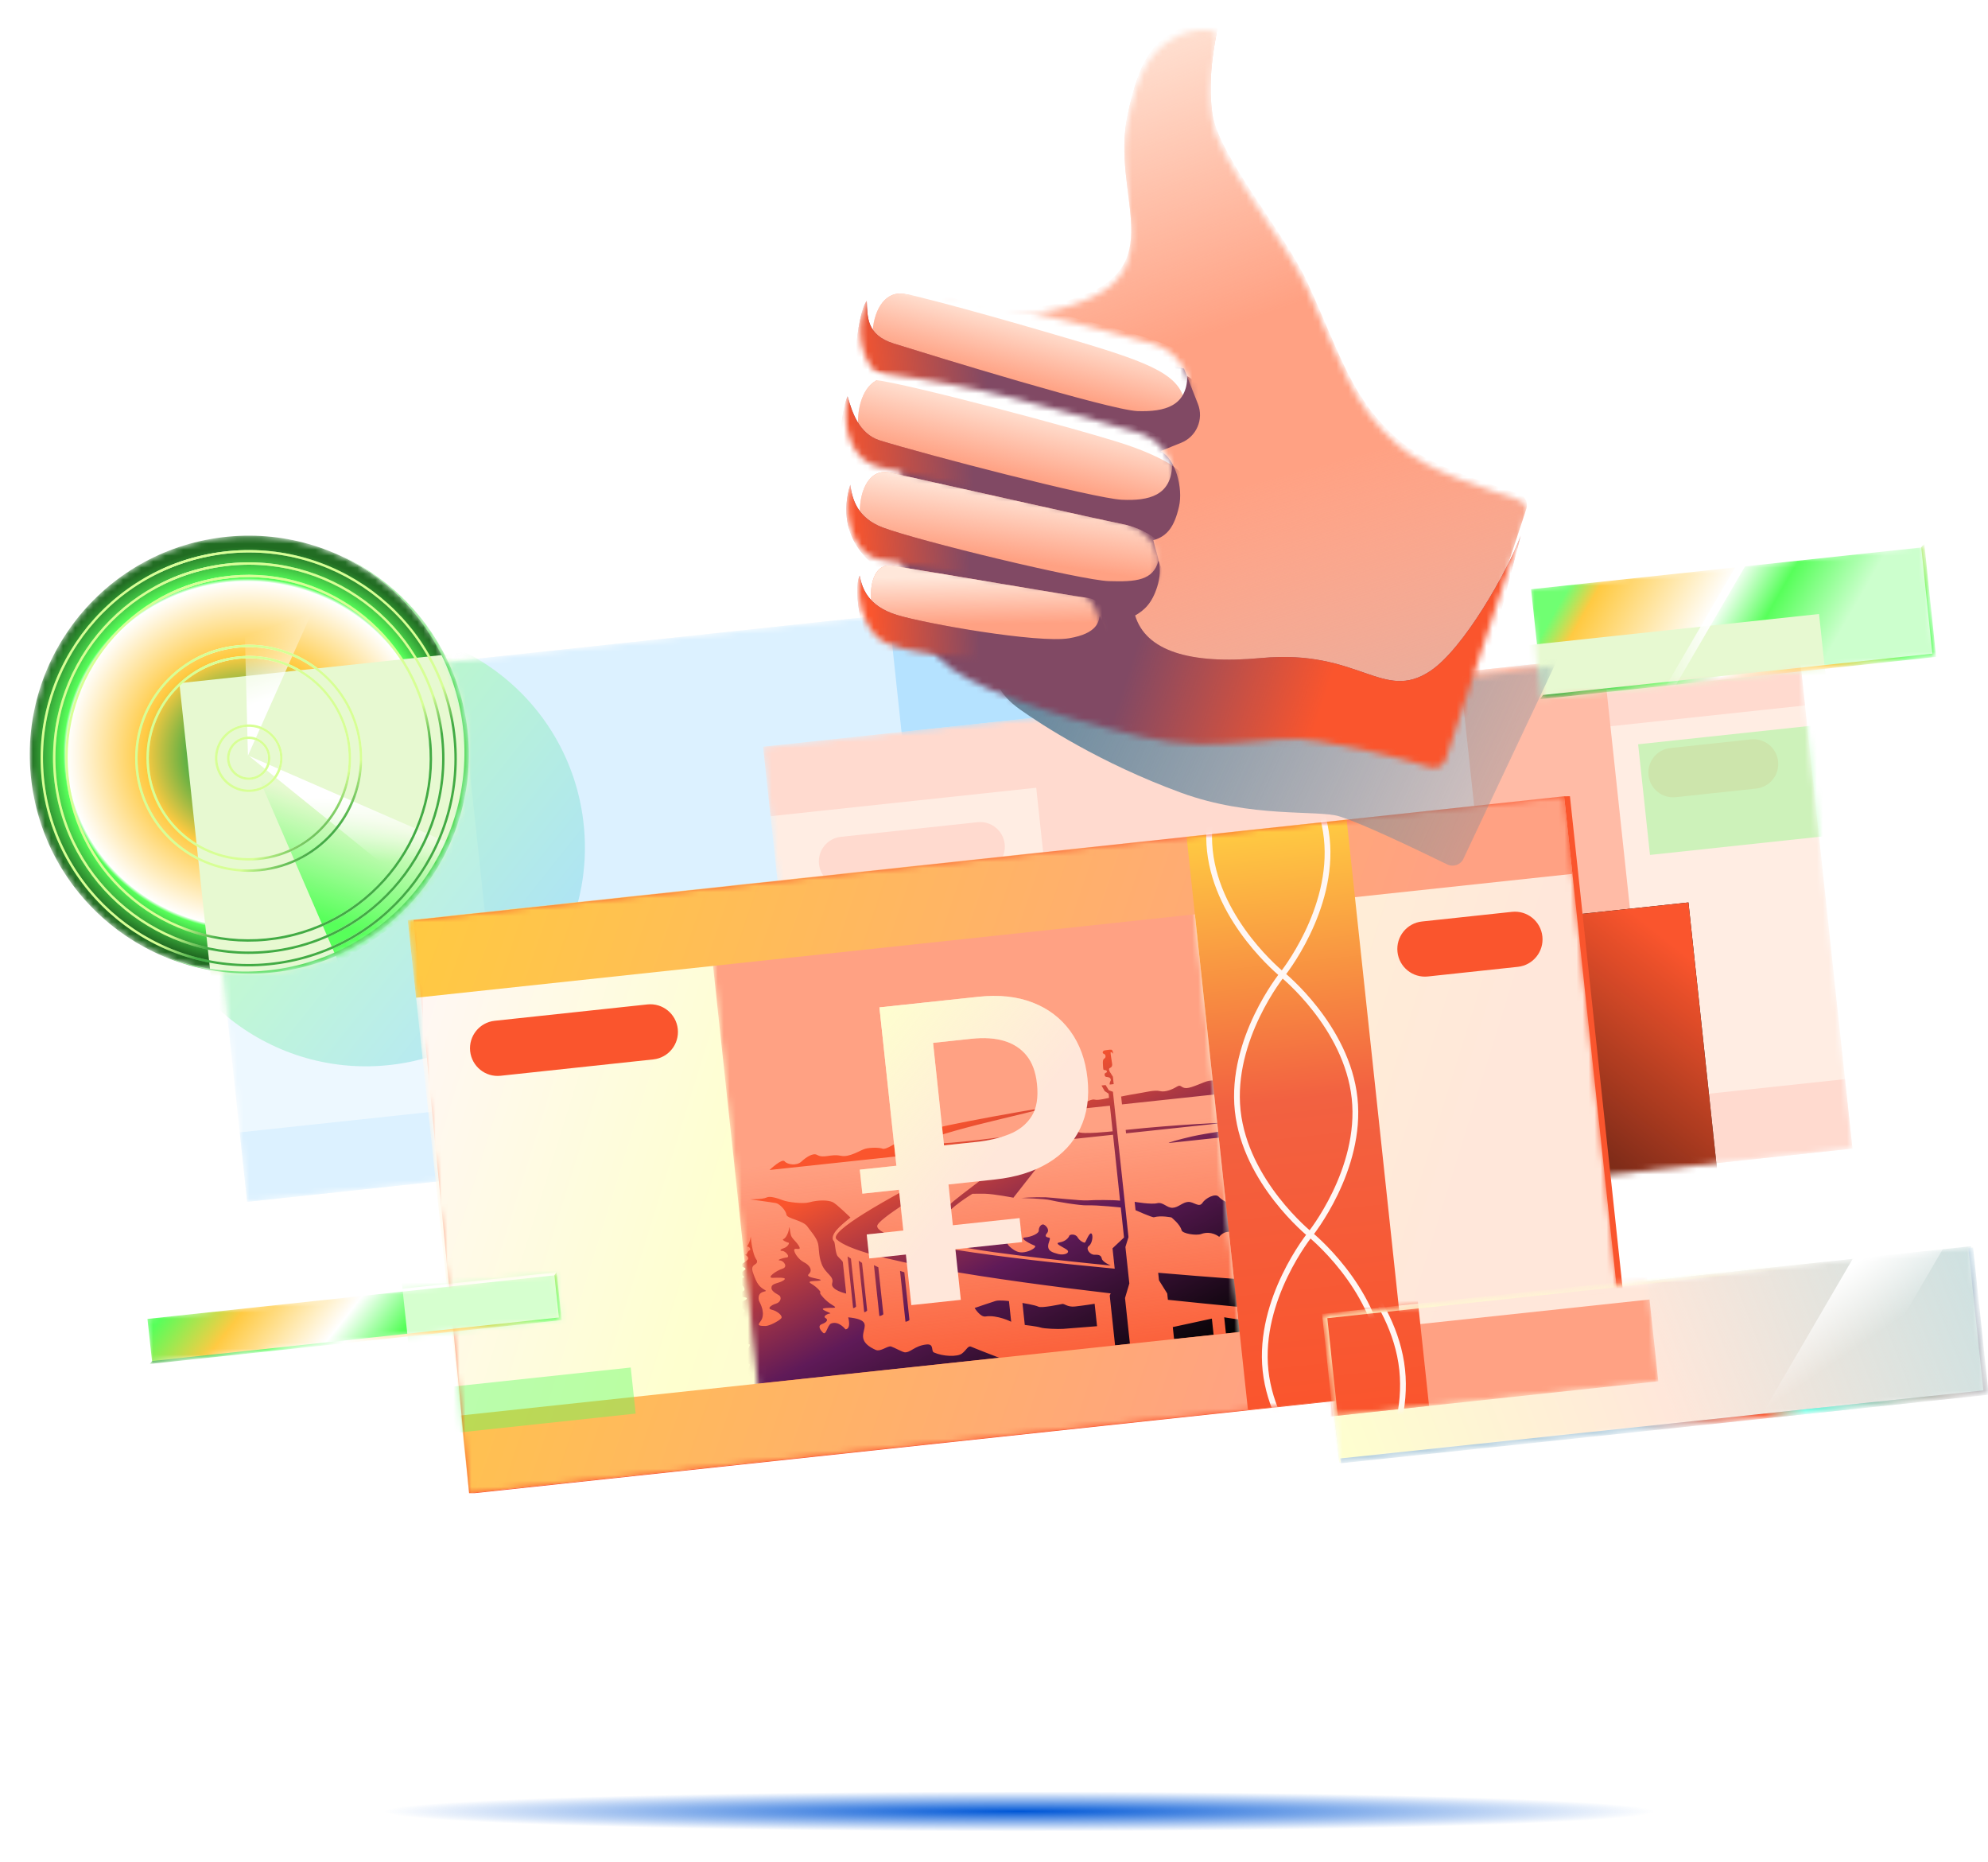 <svg width="331" height="310" viewBox="0 0 331 310" fill="none" xmlns="http://www.w3.org/2000/svg">
<g filter="url(#filter0_f_31407_111280)">
<ellipse cx="169.668" cy="301.529" rx="123.16" ry="3.33" fill="url(#paint0_radial_31407_111280)"/>
</g>
<mask id="mask0_31407_111280" style="mask-type:alpha" maskUnits="userSpaceOnUse" x="32" y="96" width="182" height="105">
<path d="M204.249 96.291L32.017 114.728L41.151 200.056L213.383 181.619L204.249 96.291Z" fill="white"/>
</mask>
<g mask="url(#mask0_31407_111280)">
<g filter="url(#filter1_ii_31407_111280)">
<path d="M204.249 96.291L32.017 114.728L41.151 200.056L213.383 181.619L204.249 96.291Z" fill="#EDF8FF"/>
</g>
<g filter="url(#filter2_ii_31407_111280)">
<path d="M197.361 121.69L183.957 123.125C181.7 123.367 179.672 121.729 179.43 119.469C179.188 117.209 180.823 115.179 183.08 114.937L196.485 113.502C198.742 113.261 200.769 114.899 201.011 117.159C201.253 119.419 199.618 121.449 197.361 121.69Z" fill="#DCF1FF"/>
</g>
<g filter="url(#filter3_ii_31407_111280)">
<path d="M68.588 135.476L45.84 137.911C43.583 138.152 41.556 136.514 41.314 134.254C41.072 131.994 42.707 129.964 44.963 129.723L67.711 127.288C69.968 127.046 71.995 128.684 72.237 130.944C72.479 133.204 70.844 135.234 68.588 135.476Z" fill="#DCF1FF"/>
</g>
<g filter="url(#filter4_ii_31407_111280)">
<path d="M204.249 96.291L32.017 114.728L33.254 126.287L77.488 121.552L84.147 183.759L39.914 188.494L41.151 200.053L85.384 195.318L85.385 195.326L157.155 187.643L157.154 187.635L213.383 181.616L212.146 170.057L157.525 175.904L150.866 113.697L205.487 107.85L204.249 96.291Z" fill="#DCF1FF"/>
</g>
<g filter="url(#filter5_f_31407_111280)">
<circle cx="60.942" cy="141.053" r="36.442" transform="rotate(-8.453 60.942 141.053)" fill="url(#paint1_linear_31407_111280)" fill-opacity="0.5"/>
</g>
<g filter="url(#filter6_ii_31407_111280)">
<path d="M171.853 99.76L148.015 102.312L157.149 187.64L180.987 185.088L171.853 99.76Z" fill="#B5E2FF"/>
</g>
</g>
<mask id="mask1_31407_111280" style="mask-type:alpha" maskUnits="userSpaceOnUse" x="127" y="105" width="182" height="105">
<path d="M299.294 105.867L127.062 124.304L136.196 209.632L308.428 191.195L299.294 105.867Z" fill="white"/>
</mask>
<g mask="url(#mask1_31407_111280)">
<g filter="url(#filter7_ii_31407_111280)">
<path d="M299.294 105.867L127.062 124.304L136.196 209.632L308.428 191.195L299.294 105.867Z" fill="#FFEDE3"/>
</g>
<g filter="url(#filter8_ii_31407_111280)">
<path d="M292.406 131.267L279.001 132.702C276.745 132.943 274.717 131.305 274.475 129.045C274.233 126.785 275.868 124.755 278.125 124.514L291.53 123.079C293.787 122.837 295.814 124.475 296.056 126.735C296.298 128.995 294.663 131.025 292.406 131.267Z" fill="#FFDACF"/>
</g>
<g filter="url(#filter9_ii_31407_111280)">
<path d="M163.633 145.052L140.885 147.487C138.628 147.728 136.601 146.09 136.359 143.83C136.117 141.57 137.752 139.54 140.009 139.299L162.756 136.864C165.013 136.622 167.04 138.26 167.282 140.52C167.524 142.78 165.889 144.81 163.633 145.052Z" fill="#FFDACF"/>
</g>
<g filter="url(#filter10_ii_31407_111280)">
<path d="M299.294 105.868L127.062 124.304L128.299 135.863L172.533 131.128L179.192 193.335L134.959 198.07L136.196 209.629L180.429 204.894L180.43 204.902L252.2 197.22L252.199 197.211L308.429 191.192L307.191 179.633L252.57 185.48L245.911 123.273L300.532 117.426L299.294 105.868Z" fill="#FFDACF"/>
</g>
<g filter="url(#filter11_ii_31407_111280)">
<path d="M266.898 109.336L243.061 111.888L252.195 197.216L276.032 194.664L266.898 109.336Z" fill="#FFBBA6"/>
</g>
<g filter="url(#filter12_f_31407_111280)">
<path d="M338.385 116.863L272.747 123.891L274.719 142.312L340.357 135.284L338.385 116.863Z" fill="#57FF5A" fill-opacity="0.3"/>
</g>
<g filter="url(#filter13_f_31407_111280)">
<path d="M281.126 150.22L97.089 169.925L106.852 261.101L290.889 241.396L281.126 150.22Z" fill="#050304"/>
<path d="M281.126 150.22L97.089 169.925L106.852 261.101L290.889 241.396L281.126 150.22Z" fill="url(#paint2_linear_31407_111280)"/>
</g>
</g>
<path d="M271.608 227.932L261.395 132.544L260.432 132.548L68.858 153.16L78.106 248.547L79.071 248.547L271.608 227.932Z" fill="#FA552D"/>
<mask id="mask2_31407_111280" style="mask-type:alpha" maskUnits="userSpaceOnUse" x="67" y="132" width="204" height="117">
<path d="M260.425 132.545L67.888 153.16L78.101 248.548L270.638 227.932L260.425 132.545Z" fill="white"/>
</mask>
<g mask="url(#mask2_31407_111280)">
<path d="M260.425 132.545L67.888 153.16L78.101 248.548L270.638 227.932L260.425 132.545Z" fill="url(#paint3_linear_31407_111280)"/>
<mask id="mask3_31407_111280" style="mask-type:alpha" maskUnits="userSpaceOnUse" x="117" y="139" width="91" height="105">
<path d="M197.568 139.276L117.337 147.866L127.551 243.254L207.782 234.663L197.568 139.276Z" fill="white"/>
</mask>
<g mask="url(#mask3_31407_111280)">
<path d="M197.568 139.276L117.337 147.866L127.551 243.254L207.782 234.663L197.568 139.276Z" fill="#FFA183"/>
<path d="M197.568 139.276L117.337 147.866L127.551 243.254L207.782 234.663L197.568 139.276Z" fill="url(#paint4_linear_31407_111280)"/>
<path d="M209.714 217.862C209.714 217.862 203.341 217.303 194.455 216.364L194.343 215.317L192.971 213.12L192.836 211.864C202.152 212.67 209.208 213.134 209.208 213.134L209.714 217.862ZM166.37 226.015C166.37 226.015 162.203 224.41 161.689 224.173C161.175 223.936 160.919 224.744 160.157 225.315C159.394 225.886 157.009 225.813 155.493 225.128C154.972 224.892 155.59 223.657 154.25 223.801C152.26 224.014 151.606 225.187 150.62 225.102C150.281 225.073 148.933 224.326 148.373 224.138C147.821 223.956 146.621 225.07 145.802 224.705C140.732 222.43 147.234 219.901 141.226 219.281C141.742 221.373 140.769 221.28 140.769 221.28C140.769 221.28 139.689 219.84 138.411 220.298C137.751 220.53 137.576 222.374 137.031 221.841C136.485 221.308 136.125 220.667 136.876 220.397C137.627 220.127 137.968 219.696 137.456 219.407C136.936 219.12 137.765 218.688 138.205 218.641C138.637 218.595 136.182 217.93 137.279 217.762C138.384 217.592 139.784 217.932 138.586 217.235C137.388 216.531 136.318 215.185 136.563 215.159C136.801 215.133 136.027 214.238 135.04 213.664C134.052 213.084 136.317 213.331 136.635 213.107C136.953 212.875 133.953 212.707 134.647 212.1C135.34 211.493 134.86 210.617 133.882 210.13C132.904 209.644 132.137 208.411 132.241 208.013C132.344 207.615 133.485 208.267 133.059 207.488C132.632 206.701 132.009 206.33 131.753 205.773C131.496 205.216 131.48 203.707 131.376 204.499C131.271 205.292 130.82 206.121 130.441 206.257C130.062 206.392 131.035 206.828 131.285 206.853C131.528 206.878 131.157 207.56 130.508 207.768C129.825 207.987 129.778 208.233 130.266 208.232C130.755 208.231 131.673 209.25 130.967 209.325C130.246 209.403 129.208 209.791 129.853 209.817C130.49 209.844 131.258 210.886 130.269 211.189C129.281 211.492 127.539 212.722 128.653 212.705C129.773 212.68 131.201 212.601 130.476 213.116C129.751 213.632 128.688 213.578 128.485 214.133C128.282 214.687 128.777 215.094 129.638 215.572C130.25 215.908 129.977 216.769 129.222 216.996C128.466 217.223 127.573 217.808 128.537 218.026C129.375 218.221 130.448 219.055 130.055 219.47C129.623 219.925 128.111 220.715 127.463 220.726C125.496 220.739 126.63 220.231 126.891 219.473C127.363 218.093 126.398 216.7 126.35 216.457C125.985 214.619 128.085 215.168 127.362 214.742C126.467 214.217 126.029 213.797 125.376 211.859C124.82 210.203 126.271 210.748 126.021 209.782C125.2 208.782 125 205.824 125 205.824C125 205.824 124.874 206.897 124.348 207.5C124.831 207.449 125.015 208.006 124.87 208.08C124.331 208.357 124.585 208.687 124.01 208.902C124.407 209.005 124.899 209.442 124.396 209.788C123.901 210.133 123.847 210.307 122.904 210.692C123.44 210.73 124.447 211.148 124.073 211.334C123.707 211.519 123.756 211.777 122.856 212.019C123.152 211.987 124.302 212.58 123.73 212.692C123.159 212.804 123.166 213.344 122.471 213.462C122.489 213.694 122.718 213.925 123.244 213.869C123.77 213.812 124.152 214.728 123.838 214.856C122.91 215.248 123.508 215.585 122.455 215.757C122.895 215.855 124.215 215.86 124.335 216.088C124.454 216.317 123.701 216.638 122.911 216.891C121.219 217.422 123.022 217.375 122.584 217.78C123.695 217.668 124.027 218.049 123.985 218.272C123.964 218.413 123.526 218.679 122.891 219.083C122.161 219.548 122.225 219.804 122.803 219.764C123.505 219.711 124.317 220.15 124.08 220.314C123.875 220.445 122.681 221.136 122.544 221.355C122.375 221.614 123.445 221.944 123.559 222.122C123.673 222.3 123.008 222.765 123.015 223.305C123.021 223.837 124.286 223.804 124.668 223.763C125.05 223.722 124.72 224.247 124.18 225.13C123.641 226.02 123.471 227.155 124.576 226.993C125.681 226.823 122.49 230.728 124.371 230.527C126.253 230.325 166.37 226.015 166.37 226.015ZM168.342 189.078C168.342 189.078 158.313 190.466 154.928 190.375C151.543 190.285 157.995 188.441 162.636 187.257C167.001 186.148 176.083 184.087 173.004 184.541C169.824 185.006 161.153 186.613 157.967 187.297C154.162 188.121 151.37 189.004 149.818 189.9C149.056 190.34 147.473 191.422 146.94 191.209C146.407 190.996 144.861 191.001 144.047 191.226C143.233 191.452 141.435 192.704 139.987 192.391C138.316 192.037 137.168 192.89 136.042 192.244C135.389 191.869 134.263 192.588 133.434 193.356C132.605 194.124 131.081 193.849 130.637 193.312C130.193 192.775 128.131 194.756 128.131 194.756L164.754 190.835L168.342 189.078ZM206.501 187.847C206.501 187.847 200.832 188.629 198.434 189.178C196.42 189.642 193.886 190.344 194.772 190.249C195.659 190.154 206.622 188.98 206.622 188.98L206.501 187.847ZM129.187 200.265C129.835 200.393 130.867 201.516 130.939 202.188C131.011 202.859 133.738 203.136 134.432 204.172C134.856 204.798 135.771 205.781 136.119 206.722C136.461 207.664 136.192 208.766 136.805 210.401C137.418 212.044 138.923 212.416 138.56 213.58C138.196 214.743 140.89 215.331 140.89 215.331C140.89 215.331 140.359 210.364 140.333 210.126C140.308 209.888 139.938 209.635 139.499 209.142C139.053 208.657 139.07 206.844 138.858 206.626C138.637 206.409 138.434 205.941 139.06 205.042C139.692 204.142 141.599 202.674 141.599 202.674C141.599 202.674 139.252 200.37 138.633 200.101C137.83 199.749 136.273 199.718 134.694 200.15C133.702 200.417 131.236 200.133 130.324 199.785C129.413 199.445 128.195 199.035 127.602 199.347C127 199.652 124.855 199.641 124.855 199.641C124.855 199.641 128.539 200.137 129.187 200.265ZM205.853 181.798L205.629 179.712C205.629 179.712 202.034 179.768 201.234 179.919C200.433 180.071 198.501 181.088 197.564 181.123C196.627 181.157 196.681 180.436 195.977 180.869C195.279 181.302 194.034 181.858 193.134 181.626C192.235 181.394 190.749 181.816 189.408 182.025C188.067 182.235 186.67 182.53 186.67 182.53L186.81 183.837L205.853 181.798ZM205.134 205.108C206.533 205.447 208.698 208.37 208.698 208.37L207.784 199.83C207.784 199.83 204.903 200.233 204.511 200.18C204.119 200.127 203.446 199.761 202.895 199.185C202.345 198.609 200.726 199.417 200.188 200.249C199.643 201.081 198.749 200.016 197.829 200.071C196.908 200.118 196.221 200.988 195.258 201.047C194.286 201.1 193.655 200.036 192.647 200.29C191.659 200.534 188.918 200.054 188.918 200.054L189.067 201.447C189.067 201.447 191.862 202.696 192.131 202.623C193.298 202.286 195.043 202.654 195.043 202.654C195.043 202.654 196.5 203.798 196.729 204.781C196.862 205.344 199.148 205.72 200.011 205.408C201.695 204.79 203 205.884 203 205.884C203 205.884 203.734 204.769 205.134 205.108ZM185.429 180.473L185.296 179.231L184.786 178.417C184.786 178.417 184.531 177.947 184.722 177.825C184.914 177.709 185.226 177.625 185.17 177.105C185.115 176.585 184.871 175.334 184.914 175.19C184.957 175.047 185.272 175.262 185.316 175.403C185.36 175.544 185.333 174.744 185.01 174.727C184.695 174.71 184.145 174.82 183.951 174.841C183.59 174.879 183.492 175.321 183.733 175.39C184.123 175.494 184.2 176.012 183.858 176.216C183.652 176.34 183.611 176.637 183.628 177C183.643 177.415 183.671 178.01 183.743 178.076C183.816 178.141 184.03 178.103 184.177 178.175C184.323 178.247 184.365 178.506 184.138 178.566C183.777 178.663 183.895 179.22 184.176 179.256C184.524 179.306 184.905 179.324 184.947 179.721C184.972 179.952 184.715 180.074 184.765 180.536L185.428 180.465L185.429 180.473ZM141.125 209.143L142.047 217.755C142.371 217.72 142.535 217.476 142.535 217.476L141.681 209.507L141.125 209.143ZM142.973 209.858L143.89 218.426C144.215 218.392 144.378 218.148 144.378 218.148L143.529 210.222L142.973 209.858ZM145.509 210.601L146.416 219.069C146.841 219.023 147.077 218.772 147.077 218.772L146.239 210.947L145.509 210.601ZM149.854 211.552L150.761 220.02C151.186 219.974 151.422 219.723 151.422 219.723L150.571 211.782L149.854 211.552ZM178.966 217.482C177.748 217.612 177.221 216.982 176.872 217.056C176.522 217.123 173.414 217.784 172.896 217.511C172.378 217.238 170.234 216.891 170.234 216.891L170.626 220.551C170.626 220.551 172.663 220.785 173.268 220.983C173.872 221.182 176.119 221.262 177.024 221.202C177.928 221.134 182.656 220.759 182.656 220.759L182.256 217.027C182.257 217.035 180.184 217.351 178.966 217.482ZM168.36 220.019L167.992 216.583C167.992 216.583 166.409 216.366 165.752 216.56C165.088 216.763 162.275 217.728 162.275 217.728C162.275 217.728 163.214 219.278 164.081 219.141C166.039 218.837 168.36 220.019 168.36 220.019ZM184.935 210.658C184.935 210.658 183.561 210.083 183.449 209.511C183.337 208.939 182.939 208.835 182.213 208.862C181.487 208.888 180.691 207.856 181.305 207.396C181.919 206.936 182.046 205.463 181.688 205.318C181.33 205.174 180.772 206.774 180.633 206.84C180.495 206.906 179.775 206.589 179.417 205.963C179.058 205.337 178.094 205.455 178.027 205.718C177.96 205.98 177.442 206.649 176.438 206.808C175.434 206.966 176.854 207.493 177.586 207.999C178.325 208.504 177.257 209.013 176.223 208.751C175.189 208.489 174.549 208.229 174.515 207.503C174.488 206.776 175.091 206.076 174.632 206.008C174.166 205.948 173.89 205.759 174.327 205.274C174.764 204.789 174.297 204.109 173.834 203.867C173.37 203.624 172.909 204.353 172.96 204.829C173.011 205.306 171.761 205.892 170.656 205.988C169.552 206.092 171.85 207.197 172.252 207.344C172.654 207.49 171.947 208.099 170.91 208.363C169.874 208.628 169.156 208.456 168.083 207.491C167.004 206.533 168.597 205.486 169.68 205.115C170.763 204.743 168.842 204.094 167.917 204.099C166.991 204.103 167.294 205.093 167.556 205.7C167.818 206.307 167.044 207.317 165.009 206.9C162.967 206.483 166.033 205.571 165.304 205.641C164.575 205.712 164.251 205.272 164.99 204.412C165.729 203.552 163.613 204.757 163.675 205.334C163.737 205.912 162.811 205.916 162.561 206.308C162.312 206.699 161.369 206.749 160.822 206.808C160.014 206.894 158.655 207.135 159.359 207.381C164.514 208.683 184.935 210.658 184.935 210.658ZM202.064 222.193L201.775 219.494L195.27 220.906L195.483 222.898L202.064 222.193ZM209.942 221.35L209.797 220C206.617 219.778 203.829 219.274 203.829 219.274L204.118 221.973L209.942 221.35ZM184.627 181.493L184.081 180.617L183.396 180.69L183.934 181.626L184.584 182.052L184.659 182.745C184.659 182.745 182.828 183.212 182.3 183.049C181.772 182.887 180.835 183.462 179.95 183.848C179.066 184.235 178.169 184.638 177.506 184.439C176.782 184.217 176.26 184.382 175.788 184.601C175.378 184.791 173.864 185.223 173.864 185.223L184.799 184.052L185.255 188.318C185.255 188.318 180.038 188.891 179.513 188.407C179.044 187.983 179.688 185.892 179.309 186.297C178.655 187.003 176.876 189.792 177.734 189.7C178.217 189.649 185.316 188.889 185.316 188.889L186.491 199.861C185.31 199.725 182.191 199.737 181.099 199.818C180.007 199.905 174.907 199.32 174.095 199.297C172.011 199.236 170.04 199.417 170.04 199.417C170.04 199.417 173.99 199.535 174.86 199.77C175.731 200.005 179.865 200.687 180.961 200.643C182.792 200.578 186.613 201.002 186.613 201.002L187.148 205.997L185.234 207.794L185.597 211.186C167.781 209.502 146.345 206.898 146.048 204.126C145.821 202.003 177.279 185.047 177.279 185.047L176.602 185.12C176.602 185.12 136.656 203.766 139.273 206.282C142.881 209.751 166.117 213.097 184.929 215.296L184.77 215.656L185.659 223.95L188.131 223.685L187.315 216.07L188.033 213.649L187.382 207.571L187.891 205.925L185.301 181.735L184.627 181.493ZM187.425 188.086L187.486 188.656L204.374 186.848C204.374 186.848 196.031 187.165 187.425 188.086ZM160.238 198.773C156.098 201.983 155.538 203.08 156.25 203.946C156.962 204.812 158.962 205.379 158.962 205.379C158.962 205.379 156.614 204.345 156.897 203.249C157.294 201.709 160.507 199.584 161.909 198.718C162.579 198.705 163.343 198.696 163.986 198.708C165.499 198.743 168.73 199.368 168.73 199.368C168.73 199.368 177.876 187.758 177.989 187.454C178.102 187.149 178.085 185.151 178.085 185.151L160.238 198.773Z" fill="url(#paint5_linear_31407_111280)"/>
</g>
<path fill-rule="evenodd" clip-rule="evenodd" d="M67.887 153.16L260.424 132.545L261.807 145.466L69.27 166.082L67.887 153.16ZM76.716 235.618L269.254 215.003L270.637 227.924L78.1 248.54L76.716 235.618Z" fill="url(#paint6_linear_31407_111280)"/>
<path d="M224.212 136.42L197.564 139.273L207.778 234.661L234.425 231.808L224.212 136.42Z" fill="url(#paint7_linear_31407_111280)"/>
<path d="M225.539 182.803C226.818 194.75 218.125 205.479 218.125 205.479C218.125 205.479 207.357 196.833 206.078 184.887C204.799 172.94 213.492 162.21 213.492 162.21C213.492 162.21 224.26 170.856 225.539 182.803ZM218.125 205.479C218.125 205.479 209.431 216.208 210.711 228.155C211.99 240.102 222.758 248.748 222.758 248.748C222.758 248.748 231.451 238.018 230.172 226.072C228.893 214.125 218.125 205.479 218.125 205.479ZM208.859 118.942C208.859 118.942 200.166 129.671 201.445 141.618C202.724 153.565 213.492 162.21 213.492 162.21C213.492 162.21 222.185 151.481 220.906 139.534C219.627 127.587 208.859 118.942 208.859 118.942Z" stroke="#FFF7F4" stroke-width="0.959" stroke-miterlimit="10"/>
<path d="M108.771 176.35L83.341 179.073C80.819 179.343 78.552 177.512 78.281 174.986C78.011 172.459 79.838 170.19 82.361 169.92L107.791 167.197C110.314 166.927 112.58 168.758 112.851 171.284C113.121 173.811 111.294 176.08 108.771 176.35Z" fill="#FA552D"/>
<path d="M252.726 160.939L237.74 162.544C235.218 162.814 232.951 160.983 232.68 158.457C232.41 155.93 234.237 153.661 236.76 153.391L251.745 151.786C254.268 151.516 256.535 153.347 256.805 155.873C257.076 158.4 255.248 160.669 252.726 160.939Z" fill="#FA552D"/>
<path d="M159.963 216.371L151.732 217.252L149.675 198.043L143.584 198.695L143.157 194.703L149.247 194.051L146.425 167.689L162.924 165.922C166.333 165.557 169.334 165.878 171.936 166.885C174.537 167.891 176.623 169.471 178.203 171.631C179.776 173.792 180.735 176.413 181.067 179.517C181.404 182.664 181.001 185.438 179.851 187.839C178.701 190.24 176.91 192.163 174.477 193.613C172.044 195.064 169.108 195.97 165.677 196.337L157.921 197.168L159.977 216.369L159.963 216.371ZM169.762 202.763L170.19 206.755L144.739 209.48L144.311 205.488L169.762 202.763ZM162.508 190.098C164.563 189.878 166.398 189.448 168.02 188.807C169.636 188.166 170.88 187.186 171.736 185.853C172.593 184.528 172.901 182.713 172.655 180.41C172.445 178.447 171.869 176.88 170.927 175.711C169.985 174.541 168.731 173.726 167.18 173.264C165.629 172.802 163.809 172.691 161.733 172.913L155.354 173.596L157.181 190.661L162.508 190.091L162.508 190.098Z" fill="#FFE7DA"/>
<path d="M159.963 216.371L151.732 217.252L149.675 198.043L143.584 198.695L143.157 194.703L149.247 194.051L146.425 167.689L162.924 165.922C166.333 165.557 169.334 165.878 171.936 166.885C174.537 167.891 176.623 169.471 178.203 171.631C179.776 173.792 180.735 176.413 181.067 179.517C181.404 182.664 181.001 185.438 179.851 187.839C178.701 190.24 176.91 192.163 174.477 193.613C172.044 195.064 169.108 195.97 165.677 196.337L157.921 197.168L159.977 216.369L159.963 216.371ZM169.762 202.763L170.19 206.755L144.739 209.48L144.311 205.488L169.762 202.763ZM162.508 190.098C164.563 189.878 166.398 189.448 168.02 188.807C169.636 188.166 170.88 187.186 171.736 185.853C172.593 184.528 172.901 182.713 172.655 180.41C172.445 178.447 171.869 176.88 170.927 175.711C169.985 174.541 168.731 173.726 167.18 173.264C165.629 172.802 163.809 172.691 161.733 172.913L155.354 173.596L157.181 190.661L162.508 190.091L162.508 190.098Z" fill="url(#paint8_linear_31407_111280)"/>
<g filter="url(#filter14_f_31407_111280)">
<path d="M105.016 227.637L36.679 234.954L37.5 242.622L105.837 235.305L105.016 227.637Z" fill="#57FF5A" fill-opacity="0.4"/>
</g>
</g>
<mask id="mask4_31407_111280" style="mask-type:alpha" maskUnits="userSpaceOnUse" x="220" y="207" width="111" height="37">
<path d="M328.217 207.438L220.375 218.984L222.998 243.489L330.841 231.942L328.217 207.438Z" fill="white"/>
</mask>
<g mask="url(#mask4_31407_111280)">
<path d="M328.217 207.438L220.375 218.984L222.998 243.489L330.841 231.942L328.217 207.438Z" fill="#CEE1E1"/>
<path d="M328.217 207.438L220.375 218.984L222.998 243.489L330.841 231.942L328.217 207.438Z" fill="url(#paint9_linear_31407_111280)"/>
<g filter="url(#filter15_f_31407_111280)">
<mask id="mask5_31407_111280" style="mask-type:alpha" maskUnits="userSpaceOnUse" x="62" y="129" width="215" height="123">
<path d="M265.342 129.413L62.422 151.14L73.186 251.671L276.106 229.944L265.342 129.413Z" fill="white"/>
</mask>
<g mask="url(#mask5_31407_111280)">
<path d="M265.342 129.413L62.422 151.14L73.186 251.671L276.106 229.944L265.342 129.413Z" fill="url(#paint10_linear_31407_111280)"/>
<path fill-rule="evenodd" clip-rule="evenodd" d="M62.423 151.138L265.343 129.411L266.801 143.029L63.881 164.756L62.423 151.138ZM71.729 238.041L274.649 216.314L276.107 229.932L73.187 251.659L71.729 238.041Z" fill="url(#paint11_linear_31407_111280)"/>
<path d="M227.174 133.496L199.09 136.503L209.854 237.034L237.938 234.027L227.174 133.496Z" fill="url(#paint12_linear_31407_111280)"/>
<path d="M228.576 182.376C229.924 194.967 220.762 206.275 220.762 206.275C220.762 206.275 209.413 197.163 208.065 184.572C206.717 171.981 215.879 160.673 215.879 160.673C215.879 160.673 227.228 169.785 228.576 182.376ZM220.762 206.275C220.762 206.275 211.6 217.583 212.948 230.174C214.296 242.765 225.644 251.877 225.644 251.877C225.644 251.877 234.807 240.569 233.458 227.978C232.11 215.387 220.762 206.275 220.762 206.275ZM210.996 115.071C210.996 115.071 201.834 126.379 203.182 138.97C204.53 151.561 215.879 160.673 215.879 160.673C215.879 160.673 225.041 149.365 223.693 136.774C222.345 124.183 210.996 115.071 210.996 115.071Z" stroke="#FFF7F4" stroke-width="0.959" stroke-miterlimit="10"/>
</g>
</g>
<g filter="url(#filter16_f_31407_111280)">
<path d="M220.115 218.702L327.957 207.154L328.044 207.957L220.996 219.422L223.532 243.124L222.738 243.206L220.115 218.702Z" fill="url(#paint13_linear_31407_111280)"/>
</g>
<g filter="url(#filter17_f_31407_111280)">
<path d="M320.354 189.171L287.098 246.195L297.585 252.311L330.841 195.287L320.354 189.171Z" fill="url(#paint14_linear_31407_111280)"/>
</g>
<g filter="url(#filter18_f_31407_111280)">
<path d="M331.115 232.171L223.257 243.575L223.172 242.773L330.234 231.45L327.73 207.745L328.524 207.664L331.115 232.171Z" fill="#B9D2E0"/>
<path d="M331.115 232.171L223.257 243.575L223.172 242.773L330.234 231.45L327.73 207.745L328.524 207.664L331.115 232.171Z" fill="url(#paint15_linear_31407_111280)"/>
</g>
</g>
<mask id="mask6_31407_111280" style="mask-type:alpha" maskUnits="userSpaceOnUse" x="254" y="90" width="69" height="27">
<path d="M320.192 90.773L254.554 97.801L256.527 116.222L322.165 109.194L320.192 90.773Z" fill="white"/>
</mask>
<g mask="url(#mask6_31407_111280)">
<path d="M320.192 90.776L254.554 97.804L256.527 116.225L322.165 109.197L320.192 90.776Z" fill="url(#paint16_linear_31407_111280)"/>
<g filter="url(#filter19_f_31407_111280)">
<path d="M254.299 97.552L319.937 90.524L320.001 91.121L254.925 98.089L256.833 115.913L256.272 115.973L254.299 97.552Z" fill="white"/>
</g>
<g filter="url(#filter20_f_31407_111280)">
<path d="M302.868 102.209L130.635 120.646L139.77 205.974L312.002 187.537L302.868 102.209Z" fill="#E7F9D1"/>
</g>
<g filter="url(#filter21_f_31407_111280)">
<path d="M322.362 109.344L256.416 116.39L256.911 115.689L321.737 108.807L319.89 91.12L320.4 90.545L322.362 109.344Z" fill="url(#paint17_linear_31407_111280)"/>
</g>
<g filter="url(#filter22_f_31407_111280)">
<path d="M301.277 73.225L268.021 130.249L269.176 130.923L302.432 73.899L301.277 73.225Z" fill="url(#paint18_linear_31407_111280)"/>
</g>
</g>
<mask id="mask7_31407_111280" style="mask-type:alpha" maskUnits="userSpaceOnUse" x="24" y="211" width="70" height="16">
<path d="M92.555 211.922L24.218 219.239L25.039 226.907L93.376 219.59L92.555 211.922Z" fill="white"/>
</mask>
<g mask="url(#mask7_31407_111280)">
<path d="M92.555 211.919L24.218 219.236L25.039 226.904L93.376 219.587L92.555 211.919Z" fill="url(#paint19_linear_31407_111280)"/>
<g filter="url(#filter23_f_31407_111280)">
<path d="M252.979 132.547L60.442 153.162L70.655 248.55L263.192 227.934L252.979 132.547Z" fill="#D6FFCF"/>
</g>
<g filter="url(#filter24_f_31407_111280)">
<path d="M24.09 219.117L92.704 211.766L92.755 212.239L24.55 219.546L25.365 227.047L24.956 227.091L24.09 219.117Z" fill="white"/>
</g>
<g filter="url(#filter25_f_31407_111280)">
<path d="M93.527 219.739L24.941 227.042L25.323 226.561L93.067 219.309L92.312 212.292L92.682 211.733L93.527 219.739Z" fill="url(#paint20_linear_31407_111280)"/>
</g>
</g>
<mask id="mask8_31407_111280" style="mask-type:alpha" maskUnits="userSpaceOnUse" x="4" y="89" width="74" height="74">
<circle cx="41.403" cy="125.612" r="36.442" transform="rotate(-8.453 41.403 125.612)" fill="white"/>
</mask>
<g mask="url(#mask8_31407_111280)">
<circle cx="41.403" cy="125.612" r="36.442" transform="rotate(-8.453 41.403 125.612)" fill="url(#paint21_angular_31407_111280)"/>
<g filter="url(#filter26_f_31407_111280)">
<path d="M204.141 95.062L29.867 113.718L39.109 200.058L213.384 181.402L204.141 95.062Z" fill="#E7F9D1"/>
</g>
<g filter="url(#filter27_f_31407_111280)">
<path d="M56.46 160.4L41.405 125.604L91.756 135.874L56.46 160.4Z" fill="url(#paint22_linear_31407_111280)"/>
</g>
<g filter="url(#filter28_f_31407_111280)">
<path d="M73.782 151.971L41.451 125.835L89.253 146.666L73.782 151.971Z" fill="url(#paint23_linear_31407_111280)"/>
</g>
<g filter="url(#filter29_f_31407_111280)">
<path d="M57.585 89.248L41.28 125.787L39.903 70.768L57.585 89.248Z" fill="url(#paint24_linear_31407_111280)"/>
</g>
<g filter="url(#filter30_di_31407_111280)">
<path fill-rule="evenodd" clip-rule="evenodd" d="M46.443 159.487C65.15 156.707 78.062 139.288 75.282 120.58C72.502 101.872 55.083 88.96 36.375 91.741C17.668 94.521 4.756 111.94 7.536 130.647C10.316 149.355 27.735 162.267 46.443 159.487ZM46.502 159.882C65.428 157.07 78.49 139.447 75.678 120.521C72.865 101.595 55.242 88.532 36.316 91.345C17.39 94.157 4.328 111.78 7.14 130.706C9.953 149.632 27.575 162.695 46.502 159.882ZM46.149 157.437C63.733 154.824 75.869 138.451 73.256 120.867C70.643 103.283 54.27 91.146 36.686 93.759C19.102 96.373 6.966 112.745 9.579 130.329C12.192 147.914 28.565 160.05 46.149 157.437ZM46.208 157.832C64.01 155.187 76.297 138.61 73.652 120.808C71.006 103.005 54.43 90.718 36.627 93.364C18.825 96.009 6.537 112.586 9.183 130.388C11.829 148.191 28.405 160.478 46.208 157.832ZM71.21 121.187C73.656 137.648 62.295 152.975 45.834 155.421C29.374 157.867 14.047 146.506 11.601 130.046C9.155 113.585 20.516 98.258 36.976 95.812C53.437 93.366 68.763 104.727 71.21 121.187ZM71.605 121.129C74.084 137.808 62.572 153.338 45.893 155.816C29.214 158.295 13.684 146.783 11.205 130.104C8.727 113.425 20.238 97.895 36.917 95.416C53.596 92.938 69.127 104.45 71.605 121.129ZM44.122 143.923C54.229 142.421 61.204 133.011 59.702 122.904C58.2 112.797 48.79 105.822 38.683 107.324C28.576 108.826 21.601 118.236 23.103 128.343C24.605 138.45 34.015 145.425 44.122 143.923ZM44.181 144.319C54.506 142.784 61.632 133.17 60.098 122.845C58.564 112.52 48.95 105.394 38.624 106.928C28.299 108.462 21.173 118.077 22.707 128.402C24.242 138.727 33.856 145.853 44.181 144.319ZM57.866 123.165C59.217 132.25 52.946 140.71 43.861 142.06C34.775 143.41 26.316 137.139 24.965 128.054C23.615 118.969 29.886 110.509 38.971 109.159C48.057 107.809 56.516 114.079 57.866 123.165ZM58.262 123.106C59.645 132.41 53.223 141.073 43.919 142.456C34.616 143.838 25.953 137.417 24.57 128.113C23.187 118.809 29.609 110.146 38.913 108.763C48.216 107.381 56.879 113.802 58.262 123.106ZM42.184 130.778C45.038 130.354 47.008 127.696 46.584 124.842C46.16 121.987 43.502 120.017 40.648 120.441C37.793 120.865 35.823 123.523 36.247 126.378C36.671 129.232 39.329 131.203 42.184 130.778ZM42.242 131.174C45.316 130.717 47.437 127.856 46.98 124.783C46.523 121.71 43.662 119.589 40.589 120.046C37.516 120.502 35.395 123.364 35.851 126.437C36.308 129.51 39.169 131.631 42.242 131.174ZM44.581 125.14C44.841 126.892 43.632 128.523 41.88 128.784C40.129 129.044 38.497 127.835 38.237 126.083C37.977 124.331 39.186 122.7 40.938 122.44C42.689 122.18 44.321 123.389 44.581 125.14ZM44.977 125.082C45.269 127.052 43.91 128.887 41.939 129.179C39.969 129.472 38.134 128.112 37.841 126.142C37.548 124.172 38.908 122.337 40.879 122.044C42.849 121.751 44.684 123.111 44.977 125.082Z" fill="url(#paint25_linear_31407_111280)"/>
<path fill-rule="evenodd" clip-rule="evenodd" d="M46.443 159.487C65.15 156.707 78.062 139.288 75.282 120.58C72.502 101.872 55.083 88.96 36.375 91.741C17.668 94.521 4.756 111.94 7.536 130.647C10.316 149.355 27.735 162.267 46.443 159.487ZM46.502 159.882C65.428 157.07 78.49 139.447 75.678 120.521C72.865 101.595 55.242 88.532 36.316 91.345C17.39 94.157 4.328 111.78 7.14 130.706C9.953 149.632 27.575 162.695 46.502 159.882ZM46.149 157.437C63.733 154.824 75.869 138.451 73.256 120.867C70.643 103.283 54.27 91.146 36.686 93.759C19.102 96.373 6.966 112.745 9.579 130.329C12.192 147.914 28.565 160.05 46.149 157.437ZM46.208 157.832C64.01 155.187 76.297 138.61 73.652 120.808C71.006 103.005 54.43 90.718 36.627 93.364C18.825 96.009 6.537 112.586 9.183 130.388C11.829 148.191 28.405 160.478 46.208 157.832ZM71.21 121.187C73.656 137.648 62.295 152.975 45.834 155.421C29.374 157.867 14.047 146.506 11.601 130.046C9.155 113.585 20.516 98.258 36.976 95.812C53.437 93.366 68.763 104.727 71.21 121.187ZM71.605 121.129C74.084 137.808 62.572 153.338 45.893 155.816C29.214 158.295 13.684 146.783 11.205 130.104C8.727 113.425 20.238 97.895 36.917 95.416C53.596 92.938 69.127 104.45 71.605 121.129ZM44.122 143.923C54.229 142.421 61.204 133.011 59.702 122.904C58.2 112.797 48.79 105.822 38.683 107.324C28.576 108.826 21.601 118.236 23.103 128.343C24.605 138.45 34.015 145.425 44.122 143.923ZM44.181 144.319C54.506 142.784 61.632 133.17 60.098 122.845C58.564 112.52 48.95 105.394 38.624 106.928C28.299 108.462 21.173 118.077 22.707 128.402C24.242 138.727 33.856 145.853 44.181 144.319ZM57.866 123.165C59.217 132.25 52.946 140.71 43.861 142.06C34.775 143.41 26.316 137.139 24.965 128.054C23.615 118.969 29.886 110.509 38.971 109.159C48.057 107.809 56.516 114.079 57.866 123.165ZM58.262 123.106C59.645 132.41 53.223 141.073 43.919 142.456C34.616 143.838 25.953 137.417 24.57 128.113C23.187 118.809 29.609 110.146 38.913 108.763C48.216 107.381 56.879 113.802 58.262 123.106ZM42.184 130.778C45.038 130.354 47.008 127.696 46.584 124.842C46.16 121.987 43.502 120.017 40.648 120.441C37.793 120.865 35.823 123.523 36.247 126.378C36.671 129.232 39.329 131.203 42.184 130.778ZM42.242 131.174C45.316 130.717 47.437 127.856 46.98 124.783C46.523 121.71 43.662 119.589 40.589 120.046C37.516 120.502 35.395 123.364 35.851 126.437C36.308 129.51 39.169 131.631 42.242 131.174ZM44.581 125.14C44.841 126.892 43.632 128.523 41.88 128.784C40.129 129.044 38.497 127.835 38.237 126.083C37.977 124.331 39.186 122.7 40.938 122.44C42.689 122.18 44.321 123.389 44.581 125.14ZM44.977 125.082C45.269 127.052 43.91 128.887 41.939 129.179C39.969 129.472 38.134 128.112 37.841 126.142C37.548 124.172 38.908 122.337 40.879 122.044C42.849 121.751 44.684 123.111 44.977 125.082Z" fill="url(#paint26_linear_31407_111280)"/>
</g>
<path d="M25.973 158.539C44.166 166.699 65.584 158.711 73.964 140.561C82.344 122.412 74.534 100.928 56.523 92.372C56.646 92.428 56.769 92.484 56.892 92.541C75.165 100.977 83.138 122.629 74.702 140.902C66.265 159.174 44.613 167.148 26.34 158.711C26.217 158.654 26.095 158.597 25.973 158.539Z" fill="#4DD94F"/>
</g>
<mask id="mask9_31407_111280" style="mask-type:alpha" maskUnits="userSpaceOnUse" x="142" y="92" width="117" height="62">
<path d="M235.254 92.216L142.282 104.084L147.031 118.722L176.306 143.25L235.254 153.536L258.594 135.338V110.81L245.539 112.788L235.254 92.216Z" fill="#D9D9D9"/>
</mask>
<g mask="url(#mask9_31407_111280)">
<g style="mix-blend-mode:multiply" filter="url(#filter31_f_31407_111280)">
<path d="M243.663 142.951L259.901 108.508C260.347 107.561 259.99 106.433 259.07 105.934C253.772 103.061 244.149 98.108 239.883 93.277C233.945 86.552 228.019 64.295 216.977 58.931C210.375 55.724 204.157 49.426 200.206 44.478C196.255 39.529 196.379 30.384 196.568 29.379C196.758 28.374 194.901 26.543 191.768 27.873C188.635 29.204 184.714 31.948 185.51 44.708C186.147 54.917 193.784 63.951 197.523 67.191C165.018 57.417 143.658 51.539 138.384 51.313C131.792 51.031 129.417 59.59 136.093 62.611C140.635 64.666 159.145 70.082 168.951 72.852C167.769 83.011 165.242 103.919 165.154 108.425C165.066 112.91 166.296 115.587 169.827 118.095C173.357 120.602 183.191 127.037 196.675 131.967C208.378 136.245 219.424 134.772 222.998 135.891C226.864 137.101 234.881 140.941 240.98 143.898C241.982 144.384 243.188 143.958 243.663 142.951Z" fill="url(#paint27_linear_31407_111280)"/>
</g>
</g>
<mask id="mask10_31407_111280" style="mask-type:alpha" maskUnits="userSpaceOnUse" x="149" y="4" width="106" height="124">
<path d="M240.7 126.42L254.129 85.696C254.457 84.702 253.963 83.624 252.979 83.266C247.187 81.161 238.011 78.773 232.604 73.979C225.124 67.346 223.418 60.706 217.781 48.24C213.971 39.817 202.796 26.891 201.846 19.898C200.938 13.214 202.57 7.039 202.644 5.902C202.717 4.764 198.776 4.417 195.49 6.313C192.205 8.21 189.691 10.632 187.702 20.363C185.091 33.136 194.205 44.464 180.902 49.911C167.599 55.359 157.469 50.034 157.469 50.034L153.602 53.839L151.372 61.008C151.442 72.406 149.088 84.083 149.601 89.079C150.113 94.052 152.112 104.888 156.434 109.64C160.44 114.043 174.613 119.045 190.058 122.637C203.583 125.782 210.845 121.782 219.707 123.407C224.18 124.227 231.379 125.581 238.145 127.71C239.207 128.044 240.351 127.477 240.7 126.42Z" fill="white"/>
</mask>
<g mask="url(#mask10_31407_111280)">
<g filter="url(#filter32_ii_31407_111280)">
<path d="M240.7 126.42L254.129 85.696C254.457 84.702 253.963 83.624 252.979 83.266C247.187 81.161 238.011 78.773 232.604 73.979C225.124 67.346 223.418 60.706 217.781 48.24C213.971 39.817 202.796 26.891 201.846 19.898C200.938 13.214 202.57 7.039 202.644 5.902C202.717 4.764 198.776 4.417 195.49 6.313C192.205 8.21 189.691 10.632 187.702 20.363C185.091 33.136 194.205 44.464 180.902 49.911C167.599 55.359 157.469 50.034 157.469 50.034L153.602 53.839L151.372 61.008C151.442 72.406 149.088 84.083 149.601 89.079C150.113 94.052 152.112 104.888 156.434 109.64C160.44 114.043 174.613 119.045 190.058 122.637C203.583 125.782 210.845 121.782 219.707 123.407C224.18 124.227 231.379 125.581 238.145 127.71C239.207 128.044 240.351 127.477 240.7 126.42Z" fill="#FFA183"/>
<path d="M240.7 126.42L254.129 85.696C254.457 84.702 253.963 83.624 252.979 83.266C247.187 81.161 238.011 78.773 232.604 73.979C225.124 67.346 223.418 60.706 217.781 48.24C213.971 39.817 202.796 26.891 201.846 19.898C200.938 13.214 202.57 7.039 202.644 5.902C202.717 4.764 198.776 4.417 195.49 6.313C192.205 8.21 189.691 10.632 187.702 20.363C185.091 33.136 194.205 44.464 180.902 49.911C167.599 55.359 157.469 50.034 157.469 50.034L153.602 53.839L151.372 61.008C151.442 72.406 149.088 84.083 149.601 89.079C150.113 94.052 152.112 104.888 156.434 109.64C160.44 114.043 174.613 119.045 190.058 122.637C203.583 125.782 210.845 121.782 219.707 123.407C224.18 124.227 231.379 125.581 238.145 127.71C239.207 128.044 240.351 127.477 240.7 126.42Z" fill="url(#paint28_linear_31407_111280)"/>
<path d="M240.7 126.42L254.129 85.696C254.457 84.702 253.963 83.624 252.979 83.266C247.187 81.161 238.011 78.773 232.604 73.979C225.124 67.346 223.418 60.706 217.781 48.24C213.971 39.817 202.796 26.891 201.846 19.898C200.938 13.214 202.57 7.039 202.644 5.902C202.717 4.764 198.776 4.417 195.49 6.313C192.205 8.21 189.691 10.632 187.702 20.363C185.091 33.136 194.205 44.464 180.902 49.911C167.599 55.359 157.469 50.034 157.469 50.034L153.602 53.839L151.372 61.008C151.442 72.406 149.088 84.083 149.601 89.079C150.113 94.052 152.112 104.888 156.434 109.64C160.44 114.043 174.613 119.045 190.058 122.637C203.583 125.782 210.845 121.782 219.707 123.407C224.18 124.227 231.379 125.581 238.145 127.71C239.207 128.044 240.351 127.477 240.7 126.42Z" fill="url(#paint29_linear_31407_111280)"/>
</g>
<g filter="url(#filter33_f_31407_111280)">
<path d="M196.31 84.296C197.008 81.222 195.712 76.369 193.207 75.095L196.664 73.706C199.216 72.68 200.46 69.787 199.45 67.229L197.132 61.362L156.734 51.389L138.845 64.487L123.996 79.546L143.627 114.064L195.775 136.591L241.489 134.081L253.194 89.174C251.016 95.043 243.732 107.987 238.137 111.7C230.249 116.935 226.303 108.018 210.02 109.533C198.002 110.65 190.77 108.295 189 102.452C190.485 101.606 191.809 100.455 192.682 97.647C193.72 94.312 192.598 92.577 192.024 89.917C194.339 89.291 195.549 87.654 196.31 84.296Z" fill="#814964"/>
<path d="M196.31 84.296C197.008 81.222 195.712 76.369 193.207 75.095L196.664 73.706C199.216 72.68 200.46 69.787 199.45 67.229L197.132 61.362L156.734 51.389L138.845 64.487L123.996 79.546L143.627 114.064L195.775 136.591L241.489 134.081L253.194 89.174C251.016 95.043 243.732 107.987 238.137 111.7C230.249 116.935 226.303 108.018 210.02 109.533C198.002 110.65 190.77 108.295 189 102.452C190.485 101.606 191.809 100.455 192.682 97.647C193.72 94.312 192.598 92.577 192.024 89.917C194.339 89.291 195.549 87.654 196.31 84.296Z" fill="url(#paint30_linear_31407_111280)"/>
</g>
</g>
<mask id="mask11_31407_111280" style="mask-type:alpha" maskUnits="userSpaceOnUse" x="143" y="47" width="56" height="26">
<path d="M191.888 57.183C176.293 53.039 166.156 49.981 148.302 47.897C141.969 47.157 141.054 61.786 148.757 63.577C156.459 65.368 181.002 70.287 189.099 71.845C201.212 74.175 200.494 59.47 191.888 57.183Z" fill="white"/>
</mask>
<g mask="url(#mask11_31407_111280)">
<g filter="url(#filter34_i_31407_111280)">
<path d="M191.888 57.183C176.293 53.039 166.156 49.981 148.302 47.897C141.969 47.157 141.054 61.786 148.757 63.577C156.459 65.368 181.002 70.287 189.099 71.845C201.212 74.175 200.494 59.47 191.888 57.183Z" fill="#FFA183"/>
<path d="M191.888 57.183C176.293 53.039 166.156 49.981 148.302 47.897C141.969 47.157 141.054 61.786 148.757 63.577C156.459 65.368 181.002 70.287 189.099 71.845C201.212 74.175 200.494 59.47 191.888 57.183Z" fill="url(#paint31_linear_31407_111280)"/>
</g>
<g filter="url(#filter35_f_31407_111280)">
<path d="M173.756 55.145C188.762 59.513 195.278 61.451 196.923 65.755C198.266 65.402 199.339 62.748 198.493 60.709C197.436 58.16 195.115 56.979 174.547 51.785C156.627 47.26 146.807 46.953 143.857 47.516C148.812 48.085 162.357 51.826 173.756 55.145Z" fill="white"/>
</g>
<g filter="url(#filter36_f_31407_111280)">
<path d="M148.812 57.186C144.233 55.762 144.431 52.694 144.316 50.072C142.666 52.202 141.223 64.973 144.011 67.148C147.496 69.867 179.783 75.847 188.882 76.817C197.982 77.786 201.026 72.687 201.083 68.948C201.14 65.21 199.93 64.099 197.698 62.611C197.602 67.579 193.985 68.58 189.396 68.43C184.808 68.279 154.675 59.01 148.812 57.186Z" fill="#814964"/>
<path d="M148.812 57.186C144.233 55.762 144.431 52.694 144.316 50.072C142.666 52.202 141.223 64.973 144.011 67.148C147.496 69.867 179.783 75.847 188.882 76.817C197.982 77.786 201.026 72.687 201.083 68.948C201.14 65.21 199.93 64.099 197.698 62.611C197.602 67.579 193.985 68.58 189.396 68.43C184.808 68.279 154.675 59.01 148.812 57.186Z" fill="url(#paint32_linear_31407_111280)"/>
</g>
</g>
<mask id="mask12_31407_111280" style="mask-type:alpha" maskUnits="userSpaceOnUse" x="140" y="61" width="56" height="26">
<path d="M189.439 71.986C173.913 67.592 163.826 64.371 146.008 61.999C139.688 61.157 138.538 75.77 146.21 77.684C153.883 79.599 178.343 84.913 186.415 86.601C198.489 89.127 198.007 74.411 189.439 71.986Z" fill="white"/>
</mask>
<g mask="url(#mask12_31407_111280)">
<g filter="url(#filter37_i_31407_111280)">
<path d="M189.439 71.986C173.913 67.592 163.826 64.371 146.008 61.999C139.688 61.157 138.538 75.77 146.21 77.684C153.883 79.599 178.343 84.913 186.415 86.601C198.489 89.127 198.007 74.411 189.439 71.986Z" fill="#FFA183"/>
<path d="M189.439 71.986C173.913 67.592 163.826 64.371 146.008 61.999C139.688 61.157 138.538 75.77 146.21 77.684C153.883 79.599 178.343 84.913 186.415 86.601C198.489 89.127 198.007 74.411 189.439 71.986Z" fill="url(#paint33_linear_31407_111280)"/>
</g>
<path d="M187.482 74.01C191.265 75.262 194.389 76.87 195.155 77.504C195.62 76.669 196.344 74.906 195.61 74.337C194.694 73.625 191.587 70.809 176.67 66.785C161.753 62.761 154.523 61.461 147.279 60.819C141.483 60.306 139.351 62.779 139.01 64.079C139.644 63.565 141.576 62.798 145.686 63.242C150.824 63.797 179.557 71.386 187.482 74.01Z" fill="white"/>
<g filter="url(#filter38_f_31407_111280)">
<path d="M146.491 73.314C142.989 72.225 141.821 68.493 141.124 65.958C140.092 68.13 138.65 78.955 141.402 81.175C144.843 83.95 177.029 90.449 186.112 91.565C195.195 92.681 198.321 87.631 198.438 83.894C198.555 80.157 197.363 79.027 195.155 77.503C194.979 82.469 191.346 83.412 186.761 83.187C182.175 82.963 153.6 75.525 146.491 73.314Z" fill="#814964"/>
<path d="M146.491 73.314C142.989 72.225 141.821 68.493 141.124 65.958C140.092 68.13 138.65 78.955 141.402 81.175C144.843 83.95 177.029 90.449 186.112 91.565C195.195 92.681 198.321 87.631 198.438 83.894C198.555 80.157 197.363 79.027 195.155 77.503C194.979 82.469 191.346 83.412 186.761 83.187C182.175 82.963 153.6 75.525 146.491 73.314Z" fill="url(#paint34_linear_31407_111280)"/>
</g>
</g>
<mask id="mask13_31407_111280" style="mask-type:alpha" maskUnits="userSpaceOnUse" x="141" y="77" width="52" height="23">
<path d="M184.675 86.193C180.906 85.466 155.55 79.73 146.192 77.664C139.462 76.177 139.404 91.885 146.403 93.132C153.402 94.379 172.916 97.645 181.124 98.814C189.332 99.983 192.685 98.027 192.893 93.724C193.101 89.422 188.444 86.92 184.675 86.193Z" fill="white"/>
</mask>
<g mask="url(#mask13_31407_111280)">
<g filter="url(#filter39_i_31407_111280)">
<path d="M184.675 86.193C180.906 85.466 155.55 79.73 146.192 77.664C139.462 76.177 139.404 91.885 146.403 93.132C153.402 94.379 172.916 97.645 181.124 98.814C189.332 99.983 192.685 98.027 192.893 93.724C193.101 89.422 188.444 86.92 184.675 86.193Z" fill="#FFA183"/>
<path d="M184.675 86.193C180.906 85.466 155.55 79.73 146.192 77.664C139.462 76.177 139.404 91.885 146.403 93.132C153.402 94.379 172.916 97.645 181.124 98.814C189.332 99.983 192.685 98.027 192.893 93.724C193.101 89.422 188.444 86.92 184.675 86.193Z" fill="url(#paint35_linear_31407_111280)"/>
</g>
<g filter="url(#filter40_f_31407_111280)">
<path d="M146.983 87.811C142.706 86.199 141.882 83.065 141.57 80.681C138.907 89.241 144.167 97.123 159.757 99.551C175.347 101.978 191.509 101.771 192.957 99.694C194.405 97.618 194.743 97.606 192.882 93.332C192.017 96.62 189.168 96.879 184.605 96.732C180.042 96.586 152.846 90.02 146.983 87.811Z" fill="#814964"/>
<path d="M146.983 87.811C142.706 86.199 141.882 83.065 141.57 80.681C138.907 89.241 144.167 97.123 159.757 99.551C175.347 101.978 191.509 101.771 192.957 99.694C194.405 97.618 194.743 97.606 192.882 93.332C192.017 96.62 189.168 96.879 184.605 96.732C180.042 96.586 152.846 90.02 146.983 87.811Z" fill="url(#paint36_linear_31407_111280)"/>
</g>
</g>
<mask id="mask14_31407_111280" style="mask-type:alpha" maskUnits="userSpaceOnUse" x="142" y="93" width="42" height="17">
<path d="M179.205 98.55C175.097 97.988 154.366 94.393 146.49 93.155C141.375 92.351 141.932 104.73 147.826 107.161C154.426 109.885 170.565 109.878 178.157 109.229C185.749 108.579 183.313 99.111 179.205 98.55Z" fill="white"/>
</mask>
<g mask="url(#mask14_31407_111280)">
<g filter="url(#filter41_i_31407_111280)">
<path d="M179.205 98.55C175.097 97.988 154.366 94.393 146.49 93.155C141.375 92.351 141.932 104.73 147.826 107.161C154.426 109.885 170.565 109.878 178.157 109.229C185.749 108.579 183.313 99.111 179.205 98.55Z" fill="#FFA183"/>
<path d="M179.205 98.55C175.097 97.988 154.366 94.393 146.49 93.155C141.375 92.351 141.932 104.73 147.826 107.161C154.426 109.885 170.565 109.878 178.157 109.229C185.749 108.579 183.313 99.111 179.205 98.55Z" fill="url(#paint37_linear_31407_111280)"/>
</g>
<g filter="url(#filter42_f_31407_111280)">
<path d="M149.288 102.352C144.516 100.867 143.531 97.937 143.136 95.819C141.99 98.063 143.3 108.345 147.62 109.565C153.019 111.09 164.305 112.967 171.875 112.254C179.444 111.542 183.781 110.424 184.359 108.218C184.822 106.453 183.686 103.561 183.1 102.518C182.928 103.426 182.76 105.442 178.014 106.244C172.876 107.112 153.908 103.789 149.288 102.352Z" fill="#814964"/>
<path d="M149.288 102.352C144.516 100.867 143.531 97.937 143.136 95.819C141.99 98.063 143.3 108.345 147.62 109.565C153.019 111.09 164.305 112.967 171.875 112.254C179.444 111.542 183.781 110.424 184.359 108.218C184.822 106.453 183.686 103.561 183.1 102.518C182.928 103.426 182.76 105.442 178.014 106.244C172.876 107.112 153.908 103.789 149.288 102.352Z" fill="url(#paint38_linear_31407_111280)"/>
</g>
</g>
<defs>
<filter id="filter0_f_31407_111280" x="41.508" y="293.199" width="256.32" height="16.659" filterUnits="userSpaceOnUse" color-interpolation-filters="sRGB">
<feFlood flood-opacity="0" result="BackgroundImageFix"/>
<feBlend mode="normal" in="SourceGraphic" in2="BackgroundImageFix" result="shape"/>
<feGaussianBlur stdDeviation="2.5" result="effect1_foregroundBlur_31407_111280"/>
</filter>
<filter id="filter1_ii_31407_111280" x="31.017" y="95.291" width="183.366" height="105.765" filterUnits="userSpaceOnUse" color-interpolation-filters="sRGB">
<feFlood flood-opacity="0" result="BackgroundImageFix"/>
<feBlend mode="normal" in="SourceGraphic" in2="BackgroundImageFix" result="shape"/>
<feColorMatrix in="SourceAlpha" type="matrix" values="0 0 0 0 0 0 0 0 0 0 0 0 0 0 0 0 0 0 127 0" result="hardAlpha"/>
<feOffset dx="-1" dy="-1"/>
<feGaussianBlur stdDeviation="0.5"/>
<feComposite in2="hardAlpha" operator="arithmetic" k2="-1" k3="1"/>
<feColorMatrix type="matrix" values="0 0 0 0 0.758 0 0 0 0 0.903 0 0 0 0 1 0 0 0 1 0"/>
<feBlend mode="normal" in2="shape" result="effect1_innerShadow_31407_111280"/>
<feColorMatrix in="SourceAlpha" type="matrix" values="0 0 0 0 0 0 0 0 0 0 0 0 0 0 0 0 0 0 127 0" result="hardAlpha"/>
<feOffset dx="1" dy="1"/>
<feGaussianBlur stdDeviation="0.5"/>
<feComposite in2="hardAlpha" operator="arithmetic" k2="-1" k3="1"/>
<feColorMatrix type="matrix" values="0 0 0 0 0.975 0 0 0 0 0.99 0 0 0 0 1 0 0 0 1 0"/>
<feBlend mode="normal" in2="effect1_innerShadow_31407_111280" result="effect2_innerShadow_31407_111280"/>
</filter>
<filter id="filter2_ii_31407_111280" x="178.407" y="112.479" width="23.628" height="11.671" filterUnits="userSpaceOnUse" color-interpolation-filters="sRGB">
<feFlood flood-opacity="0" result="BackgroundImageFix"/>
<feBlend mode="normal" in="SourceGraphic" in2="BackgroundImageFix" result="shape"/>
<feColorMatrix in="SourceAlpha" type="matrix" values="0 0 0 0 0 0 0 0 0 0 0 0 0 0 0 0 0 0 127 0" result="hardAlpha"/>
<feOffset dx="-1" dy="-1"/>
<feGaussianBlur stdDeviation="0.5"/>
<feComposite in2="hardAlpha" operator="arithmetic" k2="-1" k3="1"/>
<feColorMatrix type="matrix" values="0 0 0 0 0.758 0 0 0 0 0.903 0 0 0 0 1 0 0 0 1 0"/>
<feBlend mode="normal" in2="shape" result="effect1_innerShadow_31407_111280"/>
<feColorMatrix in="SourceAlpha" type="matrix" values="0 0 0 0 0 0 0 0 0 0 0 0 0 0 0 0 0 0 127 0" result="hardAlpha"/>
<feOffset dx="1" dy="1"/>
<feGaussianBlur stdDeviation="0.5"/>
<feComposite in2="hardAlpha" operator="arithmetic" k2="-1" k3="1"/>
<feColorMatrix type="matrix" values="0 0 0 0 0.975 0 0 0 0 0.99 0 0 0 0 1 0 0 0 1 0"/>
<feBlend mode="normal" in2="effect1_innerShadow_31407_111280" result="effect2_innerShadow_31407_111280"/>
</filter>
<filter id="filter3_ii_31407_111280" x="40.29" y="126.264" width="32.971" height="12.671" filterUnits="userSpaceOnUse" color-interpolation-filters="sRGB">
<feFlood flood-opacity="0" result="BackgroundImageFix"/>
<feBlend mode="normal" in="SourceGraphic" in2="BackgroundImageFix" result="shape"/>
<feColorMatrix in="SourceAlpha" type="matrix" values="0 0 0 0 0 0 0 0 0 0 0 0 0 0 0 0 0 0 127 0" result="hardAlpha"/>
<feOffset dx="-1" dy="-1"/>
<feGaussianBlur stdDeviation="0.5"/>
<feComposite in2="hardAlpha" operator="arithmetic" k2="-1" k3="1"/>
<feColorMatrix type="matrix" values="0 0 0 0 0.758 0 0 0 0 0.903 0 0 0 0 1 0 0 0 1 0"/>
<feBlend mode="normal" in2="shape" result="effect1_innerShadow_31407_111280"/>
<feColorMatrix in="SourceAlpha" type="matrix" values="0 0 0 0 0 0 0 0 0 0 0 0 0 0 0 0 0 0 127 0" result="hardAlpha"/>
<feOffset dx="1" dy="1"/>
<feGaussianBlur stdDeviation="0.5"/>
<feComposite in2="hardAlpha" operator="arithmetic" k2="-1" k3="1"/>
<feColorMatrix type="matrix" values="0 0 0 0 0.975 0 0 0 0 0.99 0 0 0 0 1 0 0 0 1 0"/>
<feBlend mode="normal" in2="effect1_innerShadow_31407_111280" result="effect2_innerShadow_31407_111280"/>
</filter>
<filter id="filter4_ii_31407_111280" x="31.017" y="95.292" width="183.366" height="105.761" filterUnits="userSpaceOnUse" color-interpolation-filters="sRGB">
<feFlood flood-opacity="0" result="BackgroundImageFix"/>
<feBlend mode="normal" in="SourceGraphic" in2="BackgroundImageFix" result="shape"/>
<feColorMatrix in="SourceAlpha" type="matrix" values="0 0 0 0 0 0 0 0 0 0 0 0 0 0 0 0 0 0 127 0" result="hardAlpha"/>
<feOffset dx="-1" dy="-1"/>
<feGaussianBlur stdDeviation="0.5"/>
<feComposite in2="hardAlpha" operator="arithmetic" k2="-1" k3="1"/>
<feColorMatrix type="matrix" values="0 0 0 0 0.758 0 0 0 0 0.903 0 0 0 0 1 0 0 0 1 0"/>
<feBlend mode="normal" in2="shape" result="effect1_innerShadow_31407_111280"/>
<feColorMatrix in="SourceAlpha" type="matrix" values="0 0 0 0 0 0 0 0 0 0 0 0 0 0 0 0 0 0 127 0" result="hardAlpha"/>
<feOffset dx="1" dy="1"/>
<feGaussianBlur stdDeviation="0.5"/>
<feComposite in2="hardAlpha" operator="arithmetic" k2="-1" k3="1"/>
<feColorMatrix type="matrix" values="0 0 0 0 0.975 0 0 0 0 0.99 0 0 0 0 1 0 0 0 1 0"/>
<feBlend mode="normal" in2="effect1_innerShadow_31407_111280" result="effect2_innerShadow_31407_111280"/>
</filter>
<filter id="filter5_f_31407_111280" x="16.495" y="96.606" width="88.893" height="88.894" filterUnits="userSpaceOnUse" color-interpolation-filters="sRGB">
<feFlood flood-opacity="0" result="BackgroundImageFix"/>
<feBlend mode="normal" in="SourceGraphic" in2="BackgroundImageFix" result="shape"/>
<feGaussianBlur stdDeviation="4" result="effect1_foregroundBlur_31407_111280"/>
</filter>
<filter id="filter6_ii_31407_111280" x="147.015" y="98.76" width="34.971" height="89.88" filterUnits="userSpaceOnUse" color-interpolation-filters="sRGB">
<feFlood flood-opacity="0" result="BackgroundImageFix"/>
<feBlend mode="normal" in="SourceGraphic" in2="BackgroundImageFix" result="shape"/>
<feColorMatrix in="SourceAlpha" type="matrix" values="0 0 0 0 0 0 0 0 0 0 0 0 0 0 0 0 0 0 127 0" result="hardAlpha"/>
<feOffset dx="-1" dy="-1"/>
<feGaussianBlur stdDeviation="0.5"/>
<feComposite in2="hardAlpha" operator="arithmetic" k2="-1" k3="1"/>
<feColorMatrix type="matrix" values="0 0 0 0 0.537 0 0 0 0 0.796 0 0 0 0 0.963 0 0 0 1 0"/>
<feBlend mode="normal" in2="shape" result="effect1_innerShadow_31407_111280"/>
<feColorMatrix in="SourceAlpha" type="matrix" values="0 0 0 0 0 0 0 0 0 0 0 0 0 0 0 0 0 0 127 0" result="hardAlpha"/>
<feOffset dx="1" dy="1"/>
<feGaussianBlur stdDeviation="0.5"/>
<feComposite in2="hardAlpha" operator="arithmetic" k2="-1" k3="1"/>
<feColorMatrix type="matrix" values="0 0 0 0 0.863 0 0 0 0 0.945 0 0 0 0 1 0 0 0 1 0"/>
<feBlend mode="normal" in2="effect1_innerShadow_31407_111280" result="effect2_innerShadow_31407_111280"/>
</filter>
<filter id="filter7_ii_31407_111280" x="126.062" y="104.867" width="183.366" height="105.765" filterUnits="userSpaceOnUse" color-interpolation-filters="sRGB">
<feFlood flood-opacity="0" result="BackgroundImageFix"/>
<feBlend mode="normal" in="SourceGraphic" in2="BackgroundImageFix" result="shape"/>
<feColorMatrix in="SourceAlpha" type="matrix" values="0 0 0 0 0 0 0 0 0 0 0 0 0 0 0 0 0 0 127 0" result="hardAlpha"/>
<feOffset dx="-1" dy="-1"/>
<feGaussianBlur stdDeviation="0.5"/>
<feComposite in2="hardAlpha" operator="arithmetic" k2="-1" k3="1"/>
<feColorMatrix type="matrix" values="0 0 0 0 0.971 0 0 0 0 0.744 0 0 0 0 0.744 0 0 0 1 0"/>
<feBlend mode="normal" in2="shape" result="effect1_innerShadow_31407_111280"/>
<feColorMatrix in="SourceAlpha" type="matrix" values="0 0 0 0 0 0 0 0 0 0 0 0 0 0 0 0 0 0 127 0" result="hardAlpha"/>
<feOffset dx="1" dy="1"/>
<feGaussianBlur stdDeviation="0.5"/>
<feComposite in2="hardAlpha" operator="arithmetic" k2="-1" k3="1"/>
<feColorMatrix type="matrix" values="0 0 0 0 1 0 0 0 0 0.962 0 0 0 0 0.94 0 0 0 1 0"/>
<feBlend mode="normal" in2="effect1_innerShadow_31407_111280" result="effect2_innerShadow_31407_111280"/>
</filter>
<filter id="filter8_ii_31407_111280" x="273.452" y="122.055" width="23.628" height="11.671" filterUnits="userSpaceOnUse" color-interpolation-filters="sRGB">
<feFlood flood-opacity="0" result="BackgroundImageFix"/>
<feBlend mode="normal" in="SourceGraphic" in2="BackgroundImageFix" result="shape"/>
<feColorMatrix in="SourceAlpha" type="matrix" values="0 0 0 0 0 0 0 0 0 0 0 0 0 0 0 0 0 0 127 0" result="hardAlpha"/>
<feOffset dx="-1" dy="-1"/>
<feGaussianBlur stdDeviation="0.5"/>
<feComposite in2="hardAlpha" operator="arithmetic" k2="-1" k3="1"/>
<feColorMatrix type="matrix" values="0 0 0 0 0.971 0 0 0 0 0.744 0 0 0 0 0.744 0 0 0 1 0"/>
<feBlend mode="normal" in2="shape" result="effect1_innerShadow_31407_111280"/>
<feColorMatrix in="SourceAlpha" type="matrix" values="0 0 0 0 0 0 0 0 0 0 0 0 0 0 0 0 0 0 127 0" result="hardAlpha"/>
<feOffset dx="1" dy="1"/>
<feGaussianBlur stdDeviation="0.5"/>
<feComposite in2="hardAlpha" operator="arithmetic" k2="-1" k3="1"/>
<feColorMatrix type="matrix" values="0 0 0 0 1 0 0 0 0 0.962 0 0 0 0 0.94 0 0 0 1 0"/>
<feBlend mode="normal" in2="effect1_innerShadow_31407_111280" result="effect2_innerShadow_31407_111280"/>
</filter>
<filter id="filter9_ii_31407_111280" x="135.335" y="135.84" width="32.971" height="12.671" filterUnits="userSpaceOnUse" color-interpolation-filters="sRGB">
<feFlood flood-opacity="0" result="BackgroundImageFix"/>
<feBlend mode="normal" in="SourceGraphic" in2="BackgroundImageFix" result="shape"/>
<feColorMatrix in="SourceAlpha" type="matrix" values="0 0 0 0 0 0 0 0 0 0 0 0 0 0 0 0 0 0 127 0" result="hardAlpha"/>
<feOffset dx="-1" dy="-1"/>
<feGaussianBlur stdDeviation="0.5"/>
<feComposite in2="hardAlpha" operator="arithmetic" k2="-1" k3="1"/>
<feColorMatrix type="matrix" values="0 0 0 0 0.971 0 0 0 0 0.744 0 0 0 0 0.744 0 0 0 1 0"/>
<feBlend mode="normal" in2="shape" result="effect1_innerShadow_31407_111280"/>
<feColorMatrix in="SourceAlpha" type="matrix" values="0 0 0 0 0 0 0 0 0 0 0 0 0 0 0 0 0 0 127 0" result="hardAlpha"/>
<feOffset dx="1" dy="1"/>
<feGaussianBlur stdDeviation="0.5"/>
<feComposite in2="hardAlpha" operator="arithmetic" k2="-1" k3="1"/>
<feColorMatrix type="matrix" values="0 0 0 0 1 0 0 0 0 0.962 0 0 0 0 0.94 0 0 0 1 0"/>
<feBlend mode="normal" in2="effect1_innerShadow_31407_111280" result="effect2_innerShadow_31407_111280"/>
</filter>
<filter id="filter10_ii_31407_111280" x="126.062" y="104.868" width="183.366" height="105.761" filterUnits="userSpaceOnUse" color-interpolation-filters="sRGB">
<feFlood flood-opacity="0" result="BackgroundImageFix"/>
<feBlend mode="normal" in="SourceGraphic" in2="BackgroundImageFix" result="shape"/>
<feColorMatrix in="SourceAlpha" type="matrix" values="0 0 0 0 0 0 0 0 0 0 0 0 0 0 0 0 0 0 127 0" result="hardAlpha"/>
<feOffset dx="-1" dy="-1"/>
<feGaussianBlur stdDeviation="0.5"/>
<feComposite in2="hardAlpha" operator="arithmetic" k2="-1" k3="1"/>
<feColorMatrix type="matrix" values="0 0 0 0 0.971 0 0 0 0 0.744 0 0 0 0 0.744 0 0 0 1 0"/>
<feBlend mode="normal" in2="shape" result="effect1_innerShadow_31407_111280"/>
<feColorMatrix in="SourceAlpha" type="matrix" values="0 0 0 0 0 0 0 0 0 0 0 0 0 0 0 0 0 0 127 0" result="hardAlpha"/>
<feOffset dx="1" dy="1"/>
<feGaussianBlur stdDeviation="0.5"/>
<feComposite in2="hardAlpha" operator="arithmetic" k2="-1" k3="1"/>
<feColorMatrix type="matrix" values="0 0 0 0 1 0 0 0 0 0.962 0 0 0 0 0.94 0 0 0 1 0"/>
<feBlend mode="normal" in2="effect1_innerShadow_31407_111280" result="effect2_innerShadow_31407_111280"/>
</filter>
<filter id="filter11_ii_31407_111280" x="242.061" y="108.336" width="34.971" height="89.88" filterUnits="userSpaceOnUse" color-interpolation-filters="sRGB">
<feFlood flood-opacity="0" result="BackgroundImageFix"/>
<feBlend mode="normal" in="SourceGraphic" in2="BackgroundImageFix" result="shape"/>
<feColorMatrix in="SourceAlpha" type="matrix" values="0 0 0 0 0 0 0 0 0 0 0 0 0 0 0 0 0 0 127 0" result="hardAlpha"/>
<feOffset dx="-1" dy="-1"/>
<feGaussianBlur stdDeviation="0.5"/>
<feComposite in2="hardAlpha" operator="arithmetic" k2="-1" k3="1"/>
<feColorMatrix type="matrix" values="0 0 0 0 0.925 0 0 0 0 0.61 0 0 0 0 0.59 0 0 0 1 0"/>
<feBlend mode="normal" in2="shape" result="effect1_innerShadow_31407_111280"/>
<feColorMatrix in="SourceAlpha" type="matrix" values="0 0 0 0 0 0 0 0 0 0 0 0 0 0 0 0 0 0 127 0" result="hardAlpha"/>
<feOffset dx="1" dy="1"/>
<feGaussianBlur stdDeviation="0.5"/>
<feComposite in2="hardAlpha" operator="arithmetic" k2="-1" k3="1"/>
<feColorMatrix type="matrix" values="0 0 0 0 1 0 0 0 0 0.892 0 0 0 0 0.858 0 0 0 1 0"/>
<feBlend mode="normal" in2="effect1_innerShadow_31407_111280" result="effect2_innerShadow_31407_111280"/>
</filter>
<filter id="filter12_f_31407_111280" x="267.747" y="111.862" width="77.61" height="35.449" filterUnits="userSpaceOnUse" color-interpolation-filters="sRGB">
<feFlood flood-opacity="0" result="BackgroundImageFix"/>
<feBlend mode="normal" in="SourceGraphic" in2="BackgroundImageFix" result="shape"/>
<feGaussianBlur stdDeviation="2.5" result="effect1_foregroundBlur_31407_111280"/>
</filter>
<filter id="filter13_f_31407_111280" x="85.089" y="138.22" width="217.799" height="134.882" filterUnits="userSpaceOnUse" color-interpolation-filters="sRGB">
<feFlood flood-opacity="0" result="BackgroundImageFix"/>
<feBlend mode="normal" in="SourceGraphic" in2="BackgroundImageFix" result="shape"/>
<feGaussianBlur stdDeviation="6" result="effect1_foregroundBlur_31407_111280"/>
</filter>
<filter id="filter14_f_31407_111280" x="31.679" y="222.637" width="79.158" height="24.984" filterUnits="userSpaceOnUse" color-interpolation-filters="sRGB">
<feFlood flood-opacity="0" result="BackgroundImageFix"/>
<feBlend mode="normal" in="SourceGraphic" in2="BackgroundImageFix" result="shape"/>
<feGaussianBlur stdDeviation="2.5" result="effect1_foregroundBlur_31407_111280"/>
</filter>
<filter id="filter15_f_31407_111280" x="57.422" y="124.413" width="223.684" height="132.258" filterUnits="userSpaceOnUse" color-interpolation-filters="sRGB">
<feFlood flood-opacity="0" result="BackgroundImageFix"/>
<feBlend mode="normal" in="SourceGraphic" in2="BackgroundImageFix" result="shape"/>
<feGaussianBlur stdDeviation="2.5" result="effect1_foregroundBlur_31407_111280"/>
</filter>
<filter id="filter16_f_31407_111280" x="219.715" y="206.754" width="108.729" height="36.852" filterUnits="userSpaceOnUse" color-interpolation-filters="sRGB">
<feFlood flood-opacity="0" result="BackgroundImageFix"/>
<feBlend mode="normal" in="SourceGraphic" in2="BackgroundImageFix" result="shape"/>
<feGaussianBlur stdDeviation="0.2" result="effect1_foregroundBlur_31407_111280"/>
</filter>
<filter id="filter17_f_31407_111280" x="279.098" y="181.171" width="59.743" height="79.141" filterUnits="userSpaceOnUse" color-interpolation-filters="sRGB">
<feFlood flood-opacity="0" result="BackgroundImageFix"/>
<feBlend mode="normal" in="SourceGraphic" in2="BackgroundImageFix" result="shape"/>
<feGaussianBlur stdDeviation="4" result="effect1_foregroundBlur_31407_111280"/>
</filter>
<filter id="filter18_f_31407_111280" x="222.772" y="207.264" width="108.743" height="36.711" filterUnits="userSpaceOnUse" color-interpolation-filters="sRGB">
<feFlood flood-opacity="0" result="BackgroundImageFix"/>
<feBlend mode="normal" in="SourceGraphic" in2="BackgroundImageFix" result="shape"/>
<feGaussianBlur stdDeviation="0.2" result="effect1_foregroundBlur_31407_111280"/>
</filter>
<filter id="filter19_f_31407_111280" x="253.899" y="90.124" width="66.502" height="26.249" filterUnits="userSpaceOnUse" color-interpolation-filters="sRGB">
<feFlood flood-opacity="0" result="BackgroundImageFix"/>
<feBlend mode="normal" in="SourceGraphic" in2="BackgroundImageFix" result="shape"/>
<feGaussianBlur stdDeviation="0.2" result="effect1_foregroundBlur_31407_111280"/>
</filter>
<filter id="filter20_f_31407_111280" x="126.635" y="98.209" width="189.366" height="111.765" filterUnits="userSpaceOnUse" color-interpolation-filters="sRGB">
<feFlood flood-opacity="0" result="BackgroundImageFix"/>
<feBlend mode="normal" in="SourceGraphic" in2="BackgroundImageFix" result="shape"/>
<feGaussianBlur stdDeviation="2" result="effect1_foregroundBlur_31407_111280"/>
</filter>
<filter id="filter21_f_31407_111280" x="256.016" y="90.145" width="66.746" height="26.645" filterUnits="userSpaceOnUse" color-interpolation-filters="sRGB">
<feFlood flood-opacity="0" result="BackgroundImageFix"/>
<feBlend mode="normal" in="SourceGraphic" in2="BackgroundImageFix" result="shape"/>
<feGaussianBlur stdDeviation="0.2" result="effect1_foregroundBlur_31407_111280"/>
</filter>
<filter id="filter22_f_31407_111280" x="267.021" y="72.225" width="36.411" height="59.698" filterUnits="userSpaceOnUse" color-interpolation-filters="sRGB">
<feFlood flood-opacity="0" result="BackgroundImageFix"/>
<feBlend mode="normal" in="SourceGraphic" in2="BackgroundImageFix" result="shape"/>
<feGaussianBlur stdDeviation="0.5" result="effect1_foregroundBlur_31407_111280"/>
</filter>
<filter id="filter23_f_31407_111280" x="58.442" y="130.547" width="206.75" height="120.003" filterUnits="userSpaceOnUse" color-interpolation-filters="sRGB">
<feFlood flood-opacity="0" result="BackgroundImageFix"/>
<feBlend mode="normal" in="SourceGraphic" in2="BackgroundImageFix" result="shape"/>
<feGaussianBlur stdDeviation="1" result="effect1_foregroundBlur_31407_111280"/>
</filter>
<filter id="filter24_f_31407_111280" x="23.89" y="211.566" width="69.065" height="15.725" filterUnits="userSpaceOnUse" color-interpolation-filters="sRGB">
<feFlood flood-opacity="0" result="BackgroundImageFix"/>
<feBlend mode="normal" in="SourceGraphic" in2="BackgroundImageFix" result="shape"/>
<feGaussianBlur stdDeviation="0.1" result="effect1_foregroundBlur_31407_111280"/>
</filter>
<filter id="filter25_f_31407_111280" x="24.541" y="211.332" width="69.386" height="16.11" filterUnits="userSpaceOnUse" color-interpolation-filters="sRGB">
<feFlood flood-opacity="0" result="BackgroundImageFix"/>
<feBlend mode="normal" in="SourceGraphic" in2="BackgroundImageFix" result="shape"/>
<feGaussianBlur stdDeviation="0.2" result="effect1_foregroundBlur_31407_111280"/>
</filter>
<filter id="filter26_f_31407_111280" x="25.867" y="91.062" width="191.517" height="112.995" filterUnits="userSpaceOnUse" color-interpolation-filters="sRGB">
<feFlood flood-opacity="0" result="BackgroundImageFix"/>
<feBlend mode="normal" in="SourceGraphic" in2="BackgroundImageFix" result="shape"/>
<feGaussianBlur stdDeviation="2" result="effect1_foregroundBlur_31407_111280"/>
</filter>
<filter id="filter27_f_31407_111280" x="39.404" y="123.604" width="54.351" height="38.797" filterUnits="userSpaceOnUse" color-interpolation-filters="sRGB">
<feFlood flood-opacity="0" result="BackgroundImageFix"/>
<feBlend mode="normal" in="SourceGraphic" in2="BackgroundImageFix" result="shape"/>
<feGaussianBlur stdDeviation="1" result="effect1_foregroundBlur_31407_111280"/>
</filter>
<filter id="filter28_f_31407_111280" x="39.451" y="123.835" width="51.802" height="30.136" filterUnits="userSpaceOnUse" color-interpolation-filters="sRGB">
<feFlood flood-opacity="0" result="BackgroundImageFix"/>
<feBlend mode="normal" in="SourceGraphic" in2="BackgroundImageFix" result="shape"/>
<feGaussianBlur stdDeviation="1" result="effect1_foregroundBlur_31407_111280"/>
</filter>
<filter id="filter29_f_31407_111280" x="37.903" y="68.769" width="21.682" height="59.018" filterUnits="userSpaceOnUse" color-interpolation-filters="sRGB">
<feFlood flood-opacity="0" result="BackgroundImageFix"/>
<feBlend mode="normal" in="SourceGraphic" in2="BackgroundImageFix" result="shape"/>
<feGaussianBlur stdDeviation="1" result="effect1_foregroundBlur_31407_111280"/>
</filter>
<filter id="filter30_di_31407_111280" x="6.359" y="90.964" width="70.099" height="70.1" filterUnits="userSpaceOnUse" color-interpolation-filters="sRGB">
<feFlood flood-opacity="0" result="BackgroundImageFix"/>
<feColorMatrix in="SourceAlpha" type="matrix" values="0 0 0 0 0 0 0 0 0 0 0 0 0 0 0 0 0 0 127 0" result="hardAlpha"/>
<feOffset dy="0.4"/>
<feGaussianBlur stdDeviation="0.2"/>
<feComposite in2="hardAlpha" operator="out"/>
<feColorMatrix type="matrix" values="0 0 0 0 0 0 0 0 0 0.341 0 0 0 0 0.839 0 0 0 0.21 0"/>
<feBlend mode="normal" in2="BackgroundImageFix" result="effect1_dropShadow_31407_111280"/>
<feBlend mode="normal" in="SourceGraphic" in2="effect1_dropShadow_31407_111280" result="shape"/>
<feColorMatrix in="SourceAlpha" type="matrix" values="0 0 0 0 0 0 0 0 0 0 0 0 0 0 0 0 0 0 127 0" result="hardAlpha"/>
<feOffset dy="0.2"/>
<feGaussianBlur stdDeviation="0.1"/>
<feComposite in2="hardAlpha" operator="arithmetic" k2="-1" k3="1"/>
<feColorMatrix type="matrix" values="0 0 0 0 1 0 0 0 0 1 0 0 0 0 1 0 0 0 1 0"/>
<feBlend mode="normal" in2="shape" result="effect2_innerShadow_31407_111280"/>
</filter>
<filter id="filter31_f_31407_111280" x="128.112" y="23.406" width="135.98" height="124.692" filterUnits="userSpaceOnUse" color-interpolation-filters="sRGB">
<feFlood flood-opacity="0" result="BackgroundImageFix"/>
<feBlend mode="normal" in="SourceGraphic" in2="BackgroundImageFix" result="shape"/>
<feGaussianBlur stdDeviation="2" result="effect1_foregroundBlur_31407_111280"/>
</filter>
<filter id="filter32_ii_31407_111280" x="147.528" y="2.97" width="107.702" height="125.836" filterUnits="userSpaceOnUse" color-interpolation-filters="sRGB">
<feFlood flood-opacity="0" result="BackgroundImageFix"/>
<feBlend mode="normal" in="SourceGraphic" in2="BackgroundImageFix" result="shape"/>
<feColorMatrix in="SourceAlpha" type="matrix" values="0 0 0 0 0 0 0 0 0 0 0 0 0 0 0 0 0 0 127 0" result="hardAlpha"/>
<feOffset dx="-2" dy="-2"/>
<feGaussianBlur stdDeviation="2.5"/>
<feComposite in2="hardAlpha" operator="arithmetic" k2="-1" k3="1"/>
<feColorMatrix type="matrix" values="0 0 0 0 0.581 0 0 0 0 0.831 0 0 0 0 0.988 0 0 0 1 0"/>
<feBlend mode="normal" in2="shape" result="effect1_innerShadow_31407_111280"/>
<feColorMatrix in="SourceAlpha" type="matrix" values="0 0 0 0 0 0 0 0 0 0 0 0 0 0 0 0 0 0 127 0" result="hardAlpha"/>
<feOffset dx="2" dy="1"/>
<feGaussianBlur stdDeviation="0.5"/>
<feComposite in2="hardAlpha" operator="arithmetic" k2="-1" k3="1"/>
<feColorMatrix type="matrix" values="0 0 0 0 0.994 0 0 0 0 1 0 0 0 0 0.958 0 0 0 1 0"/>
<feBlend mode="normal" in2="effect1_innerShadow_31407_111280" result="effect2_innerShadow_31407_111280"/>
</filter>
<filter id="filter33_f_31407_111280" x="121.996" y="49.389" width="133.198" height="89.202" filterUnits="userSpaceOnUse" color-interpolation-filters="sRGB">
<feFlood flood-opacity="0" result="BackgroundImageFix"/>
<feBlend mode="normal" in="SourceGraphic" in2="BackgroundImageFix" result="shape"/>
<feGaussianBlur stdDeviation="1" result="effect1_foregroundBlur_31407_111280"/>
</filter>
<filter id="filter34_i_31407_111280" x="143.265" y="47.869" width="56.018" height="25.226" filterUnits="userSpaceOnUse" color-interpolation-filters="sRGB">
<feFlood flood-opacity="0" result="BackgroundImageFix"/>
<feBlend mode="normal" in="SourceGraphic" in2="BackgroundImageFix" result="shape"/>
<feColorMatrix in="SourceAlpha" type="matrix" values="0 0 0 0 0 0 0 0 0 0 0 0 0 0 0 0 0 0 127 0" result="hardAlpha"/>
<feOffset dx="2" dy="1"/>
<feGaussianBlur stdDeviation="0.5"/>
<feComposite in2="hardAlpha" operator="arithmetic" k2="-1" k3="1"/>
<feColorMatrix type="matrix" values="0 0 0 0 0.994 0 0 0 0 1 0 0 0 0 0.958 0 0 0 1 0"/>
<feBlend mode="normal" in2="shape" result="effect1_innerShadow_31407_111280"/>
</filter>
<filter id="filter35_f_31407_111280" x="141.857" y="45.307" width="58.936" height="22.449" filterUnits="userSpaceOnUse" color-interpolation-filters="sRGB">
<feFlood flood-opacity="0" result="BackgroundImageFix"/>
<feBlend mode="normal" in="SourceGraphic" in2="BackgroundImageFix" result="shape"/>
<feGaussianBlur stdDeviation="1" result="effect1_foregroundBlur_31407_111280"/>
</filter>
<filter id="filter36_f_31407_111280" x="141.438" y="49.071" width="60.647" height="28.865" filterUnits="userSpaceOnUse" color-interpolation-filters="sRGB">
<feFlood flood-opacity="0" result="BackgroundImageFix"/>
<feBlend mode="normal" in="SourceGraphic" in2="BackgroundImageFix" result="shape"/>
<feGaussianBlur stdDeviation="0.5" result="effect1_foregroundBlur_31407_111280"/>
</filter>
<filter id="filter37_i_31407_111280" x="140.856" y="61.964" width="55.841" height="25.928" filterUnits="userSpaceOnUse" color-interpolation-filters="sRGB">
<feFlood flood-opacity="0" result="BackgroundImageFix"/>
<feBlend mode="normal" in="SourceGraphic" in2="BackgroundImageFix" result="shape"/>
<feColorMatrix in="SourceAlpha" type="matrix" values="0 0 0 0 0 0 0 0 0 0 0 0 0 0 0 0 0 0 127 0" result="hardAlpha"/>
<feOffset dx="2" dy="1"/>
<feGaussianBlur stdDeviation="0.5"/>
<feComposite in2="hardAlpha" operator="arithmetic" k2="-1" k3="1"/>
<feColorMatrix type="matrix" values="0 0 0 0 0.994 0 0 0 0 1 0 0 0 0 0.958 0 0 0 1 0"/>
<feBlend mode="normal" in2="shape" result="effect1_innerShadow_31407_111280"/>
</filter>
<filter id="filter38_f_31407_111280" x="138.812" y="64.958" width="60.633" height="27.765" filterUnits="userSpaceOnUse" color-interpolation-filters="sRGB">
<feFlood flood-opacity="0" result="BackgroundImageFix"/>
<feBlend mode="normal" in="SourceGraphic" in2="BackgroundImageFix" result="shape"/>
<feGaussianBlur stdDeviation="0.5" result="effect1_foregroundBlur_31407_111280"/>
</filter>
<filter id="filter39_i_31407_111280" x="141.149" y="77.564" width="52.751" height="22.583" filterUnits="userSpaceOnUse" color-interpolation-filters="sRGB">
<feFlood flood-opacity="0" result="BackgroundImageFix"/>
<feBlend mode="normal" in="SourceGraphic" in2="BackgroundImageFix" result="shape"/>
<feColorMatrix in="SourceAlpha" type="matrix" values="0 0 0 0 0 0 0 0 0 0 0 0 0 0 0 0 0 0 127 0" result="hardAlpha"/>
<feOffset dx="2" dy="1"/>
<feGaussianBlur stdDeviation="0.5"/>
<feComposite in2="hardAlpha" operator="arithmetic" k2="-1" k3="1"/>
<feColorMatrix type="matrix" values="0 0 0 0 0.994 0 0 0 0 1 0 0 0 0 0.958 0 0 0 1 0"/>
<feBlend mode="normal" in2="shape" result="effect1_innerShadow_31407_111280"/>
</filter>
<filter id="filter40_f_31407_111280" x="139.91" y="79.681" width="55.253" height="22.631" filterUnits="userSpaceOnUse" color-interpolation-filters="sRGB">
<feFlood flood-opacity="0" result="BackgroundImageFix"/>
<feBlend mode="normal" in="SourceGraphic" in2="BackgroundImageFix" result="shape"/>
<feGaussianBlur stdDeviation="0.5" result="effect1_foregroundBlur_31407_111280"/>
</filter>
<filter id="filter41_i_31407_111280" x="142.999" y="93.117" width="41.085" height="17.47" filterUnits="userSpaceOnUse" color-interpolation-filters="sRGB">
<feFlood flood-opacity="0" result="BackgroundImageFix"/>
<feBlend mode="normal" in="SourceGraphic" in2="BackgroundImageFix" result="shape"/>
<feColorMatrix in="SourceAlpha" type="matrix" values="0 0 0 0 0 0 0 0 0 0 0 0 0 0 0 0 0 0 127 0" result="hardAlpha"/>
<feOffset dx="2" dy="1"/>
<feGaussianBlur stdDeviation="0.5"/>
<feComposite in2="hardAlpha" operator="arithmetic" k2="-1" k3="1"/>
<feColorMatrix type="matrix" values="0 0 0 0 0.994 0 0 0 0 1 0 0 0 0 0.958 0 0 0 1 0"/>
<feBlend mode="normal" in2="shape" result="effect1_innerShadow_31407_111280"/>
</filter>
<filter id="filter42_f_31407_111280" x="141.742" y="94.819" width="43.726" height="18.591" filterUnits="userSpaceOnUse" color-interpolation-filters="sRGB">
<feFlood flood-opacity="0" result="BackgroundImageFix"/>
<feBlend mode="normal" in="SourceGraphic" in2="BackgroundImageFix" result="shape"/>
<feGaussianBlur stdDeviation="0.5" result="effect1_foregroundBlur_31407_111280"/>
</filter>
<radialGradient id="paint0_radial_31407_111280" cx="0" cy="0" r="1" gradientUnits="userSpaceOnUse" gradientTransform="translate(169.668 301.529) rotate(90) scale(3.33 105.55)">
<stop stop-color="#0057D6"/>
<stop offset="1" stop-color="#0057D6" stop-opacity="0"/>
</radialGradient>
<linearGradient id="paint1_linear_31407_111280" x1="83.904" y1="166.751" x2="52.085" y2="132.607" gradientUnits="userSpaceOnUse">
<stop stop-color="#80D8EB"/>
<stop offset="1" stop-color="#9CFF9A"/>
</linearGradient>
<linearGradient id="paint2_linear_31407_111280" x1="276.396" y1="155.466" x2="232.999" y2="210.206" gradientUnits="userSpaceOnUse">
<stop stop-color="#FA552D"/>
<stop offset="1" stop-color="#FA552D" stop-opacity="0"/>
</linearGradient>
<linearGradient id="paint3_linear_31407_111280" x1="69.147" y1="164.918" x2="237.589" y2="217.26" gradientUnits="userSpaceOnUse">
<stop stop-color="#FFF7F4"/>
<stop offset="0.342" stop-color="#FEFFCF"/>
<stop offset="1" stop-color="#FFE7DA"/>
<stop offset="1" stop-color="#FFE7DA"/>
</linearGradient>
<linearGradient id="paint4_linear_31407_111280" x1="207.195" y1="229.186" x2="198.79" y2="150.685" gradientUnits="userSpaceOnUse">
<stop stop-color="#FA552D"/>
<stop offset="0.551" stop-color="#FA552D" stop-opacity="0"/>
</linearGradient>
<linearGradient id="paint5_linear_31407_111280" x1="180.926" y1="175.142" x2="204.73" y2="221.904" gradientUnits="userSpaceOnUse">
<stop stop-color="#FA552D"/>
<stop offset="0.479" stop-color="#5F1A58"/>
<stop offset="1" stop-color="#050304"/>
</linearGradient>
<linearGradient id="paint6_linear_31407_111280" x1="67.887" y1="153.16" x2="221.051" y2="205.23" gradientUnits="userSpaceOnUse">
<stop stop-color="#FFCA42"/>
<stop offset="1" stop-color="#FFA183"/>
</linearGradient>
<linearGradient id="paint7_linear_31407_111280" x1="210.888" y1="137.847" x2="221.102" y2="233.234" gradientUnits="userSpaceOnUse">
<stop stop-color="#FFCA42"/>
<stop offset="0.473" stop-color="#F26141"/>
<stop offset="1" stop-color="#FA552D"/>
</linearGradient>
<linearGradient id="paint8_linear_31407_111280" x1="144.864" y1="167.856" x2="169.73" y2="187.393" gradientUnits="userSpaceOnUse">
<stop stop-color="#FEFFCF"/>
<stop offset="1" stop-color="#FEFFCF" stop-opacity="0"/>
</linearGradient>
<linearGradient id="paint9_linear_31407_111280" x1="224.475" y1="247.272" x2="327.927" y2="207.437" gradientUnits="userSpaceOnUse">
<stop stop-color="#FEFFCF"/>
<stop offset="0.491" stop-color="#FFE7DA"/>
<stop offset="1" stop-color="#FFE7DA" stop-opacity="0"/>
</linearGradient>
<linearGradient id="paint10_linear_31407_111280" x1="63.749" y1="163.531" x2="241.275" y2="218.696" gradientUnits="userSpaceOnUse">
<stop stop-color="#FFF7F4"/>
<stop offset="0.342" stop-color="#FEFFCF"/>
<stop offset="1" stop-color="#FFE7DA"/>
<stop offset="1" stop-color="#FFE7DA"/>
</linearGradient>
<linearGradient id="paint11_linear_31407_111280" x1="62.423" y1="151.138" x2="223.846" y2="206.017" gradientUnits="userSpaceOnUse">
<stop stop-color="#FFCA42"/>
<stop offset="1" stop-color="#FFA183"/>
</linearGradient>
<linearGradient id="paint12_linear_31407_111280" x1="213.132" y1="134.999" x2="223.896" y2="235.531" gradientUnits="userSpaceOnUse">
<stop stop-color="#FFCA42"/>
<stop offset="0.473" stop-color="#F26141"/>
<stop offset="1" stop-color="#FA552D"/>
</linearGradient>
<linearGradient id="paint13_linear_31407_111280" x1="220.115" y1="219.117" x2="233.169" y2="246.042" gradientUnits="userSpaceOnUse">
<stop stop-color="#FEFFCF"/>
<stop offset="0.965" stop-color="#FEFFCF" stop-opacity="0"/>
</linearGradient>
<linearGradient id="paint14_linear_31407_111280" x1="324.991" y1="199.306" x2="331.603" y2="208.963" gradientUnits="userSpaceOnUse">
<stop stop-color="white"/>
<stop offset="1" stop-color="white" stop-opacity="0"/>
</linearGradient>
<linearGradient id="paint15_linear_31407_111280" x1="325.73" y1="202.474" x2="224.596" y2="245.599" gradientUnits="userSpaceOnUse">
<stop stop-color="#FA552D" stop-opacity="0"/>
<stop offset="0.326" stop-color="#65FFE3"/>
<stop offset="0.385" stop-color="#FA552D"/>
<stop offset="0.571" stop-color="#FA552D" stop-opacity="0"/>
</linearGradient>
<linearGradient id="paint16_linear_31407_111280" x1="256.377" y1="101.046" x2="307.462" y2="130.436" gradientUnits="userSpaceOnUse">
<stop offset="0.043" stop-color="#70FF72"/>
<stop offset="0.118" stop-color="#FFCA42"/>
<stop offset="0.432" stop-color="white"/>
<stop offset="0.568" stop-color="#57FF5A"/>
<stop offset="0.771" stop-color="#CCFFCD"/>
</linearGradient>
<linearGradient id="paint17_linear_31407_111280" x1="322.052" y1="98.834" x2="273.73" y2="77.343" gradientUnits="userSpaceOnUse">
<stop stop-color="#57FF5A"/>
<stop offset="0.212" stop-color="#FFCA42"/>
<stop offset="0.509" stop-color="white"/>
<stop offset="0.693" stop-color="#57FF5A"/>
<stop offset="1" stop-color="#42AB44"/>
</linearGradient>
<linearGradient id="paint18_linear_31407_111280" x1="285.226" y1="104.746" x2="275.155" y2="106.681" gradientUnits="userSpaceOnUse">
<stop stop-color="white"/>
<stop offset="1" stop-color="white" stop-opacity="0"/>
</linearGradient>
<linearGradient id="paint19_linear_31407_111280" x1="24.54" y1="222.246" x2="61.772" y2="251.519" gradientUnits="userSpaceOnUse">
<stop stop-color="#57FF5A"/>
<stop offset="0.212" stop-color="#FFCA42"/>
<stop offset="0.509" stop-color="white"/>
<stop offset="0.693" stop-color="#57FF5A"/>
<stop offset="1" stop-color="#42AB44"/>
</linearGradient>
<linearGradient id="paint20_linear_31407_111280" x1="93.204" y1="216.729" x2="55.973" y2="187.457" gradientUnits="userSpaceOnUse">
<stop stop-color="#57FF5A"/>
<stop offset="0.212" stop-color="#FFCA42"/>
<stop offset="0.509" stop-color="white"/>
<stop offset="0.693" stop-color="#57FF5A"/>
<stop offset="1" stop-color="#42AB44"/>
</linearGradient>
<radialGradient id="paint21_angular_31407_111280" cx="0" cy="0" r="1" gradientUnits="userSpaceOnUse" gradientTransform="translate(41.403 125.612) rotate(12.125) scale(37.273 35.444)">
<stop offset="0.166" stop-color="#42AB44"/>
<stop offset="0.242" stop-color="#42AB44"/>
<stop offset="0.467" stop-color="#FFCA42"/>
<stop offset="0.812" stop-color="white"/>
<stop offset="0.827" stop-color="#57FF5A"/>
<stop offset="0.975" stop-color="#216C22"/>
</radialGradient>
<linearGradient id="paint22_linear_31407_111280" x1="53.669" y1="153.065" x2="59.772" y2="135.422" gradientUnits="userSpaceOnUse">
<stop stop-color="#57FF5A"/>
<stop offset="1" stop-color="#57FF5A" stop-opacity="0"/>
</linearGradient>
<linearGradient id="paint23_linear_31407_111280" x1="56.449" y1="132.77" x2="56.402" y2="143.37" gradientUnits="userSpaceOnUse">
<stop stop-color="white"/>
<stop offset="1" stop-color="white" stop-opacity="0"/>
</linearGradient>
<linearGradient id="paint24_linear_31407_111280" x1="47.923" y1="115.287" x2="44.248" y2="104.652" gradientUnits="userSpaceOnUse">
<stop stop-color="white"/>
<stop offset="1" stop-color="white" stop-opacity="0"/>
</linearGradient>
<linearGradient id="paint25_linear_31407_111280" x1="7.825" y1="135.314" x2="68.326" y2="106.664" gradientUnits="userSpaceOnUse">
<stop offset="0.461" stop-color="white" stop-opacity="0.21"/>
<stop offset="0.545" stop-color="white"/>
<stop offset="1" stop-color="white" stop-opacity="0"/>
</linearGradient>
<linearGradient id="paint26_linear_31407_111280" x1="64.955" y1="151.398" x2="41.409" y2="125.614" gradientUnits="userSpaceOnUse">
<stop offset="0.464" stop-color="#42AB44"/>
<stop offset="0.632" stop-color="#D7FF95"/>
<stop offset="1" stop-color="#D7FF95"/>
</linearGradient>
<linearGradient id="paint27_linear_31407_111280" x1="172.334" y1="113.69" x2="273.747" y2="160.649" gradientUnits="userSpaceOnUse">
<stop stop-color="#69899E"/>
<stop offset="1" stop-color="#69899E" stop-opacity="0"/>
</linearGradient>
<linearGradient id="paint28_linear_31407_111280" x1="149.143" y1="16.92" x2="167.442" y2="68.737" gradientUnits="userSpaceOnUse">
<stop stop-color="#FFE7DA"/>
<stop offset="1" stop-color="#FFE7DA" stop-opacity="0"/>
</linearGradient>
<linearGradient id="paint29_linear_31407_111280" x1="245.408" y1="132.602" x2="229.967" y2="75.725" gradientUnits="userSpaceOnUse">
<stop stop-color="#DAADA2"/>
<stop offset="1" stop-color="#F3B9AB" stop-opacity="0.016"/>
<stop offset="1" stop-color="#FA552D" stop-opacity="0"/>
</linearGradient>
<linearGradient id="paint30_linear_31407_111280" x1="215.309" y1="132.754" x2="184.21" y2="122.646" gradientUnits="userSpaceOnUse">
<stop stop-color="#FA552D"/>
<stop offset="1" stop-color="#FA552D" stop-opacity="0"/>
</linearGradient>
<linearGradient id="paint31_linear_31407_111280" x1="167.302" y1="51.058" x2="164.487" y2="61.86" gradientUnits="userSpaceOnUse">
<stop stop-color="#FFE7DA"/>
<stop offset="1" stop-color="#FFE7DA" stop-opacity="0"/>
</linearGradient>
<linearGradient id="paint32_linear_31407_111280" x1="142.557" y1="64.208" x2="164.373" y2="62.369" gradientUnits="userSpaceOnUse">
<stop stop-color="#FA552D"/>
<stop offset="1" stop-color="#FA552D" stop-opacity="0"/>
</linearGradient>
<linearGradient id="paint33_linear_31407_111280" x1="164.955" y1="65.466" x2="162.174" y2="77.175" gradientUnits="userSpaceOnUse">
<stop stop-color="#FFE7DA"/>
<stop offset="1" stop-color="#FFE7DA" stop-opacity="0"/>
</linearGradient>
<linearGradient id="paint34_linear_31407_111280" x1="140.15" y1="79.247" x2="162.007" y2="77.909" gradientUnits="userSpaceOnUse">
<stop stop-color="#FA552D"/>
<stop offset="1" stop-color="#FA552D" stop-opacity="0"/>
</linearGradient>
<linearGradient id="paint35_linear_31407_111280" x1="166.888" y1="80.616" x2="165.197" y2="91.911" gradientUnits="userSpaceOnUse">
<stop stop-color="#FFE7DA"/>
<stop offset="1" stop-color="#FFE7DA" stop-opacity="0"/>
</linearGradient>
<linearGradient id="paint36_linear_31407_111280" x1="142.011" y1="91.593" x2="161.327" y2="90.56" gradientUnits="userSpaceOnUse">
<stop stop-color="#FA552D"/>
<stop offset="1" stop-color="#FA552D" stop-opacity="0"/>
</linearGradient>
<linearGradient id="paint37_linear_31407_111280" x1="163.202" y1="94.993" x2="163.271" y2="102.829" gradientUnits="userSpaceOnUse">
<stop stop-color="#FFE7DA"/>
<stop offset="1" stop-color="#FFE7DA" stop-opacity="0"/>
</linearGradient>
<linearGradient id="paint38_linear_31407_111280" x1="145.116" y1="104.172" x2="163.027" y2="103.738" gradientUnits="userSpaceOnUse">
<stop stop-color="#FA552D"/>
<stop offset="1" stop-color="#FA552D" stop-opacity="0"/>
</linearGradient>
</defs>
</svg>

